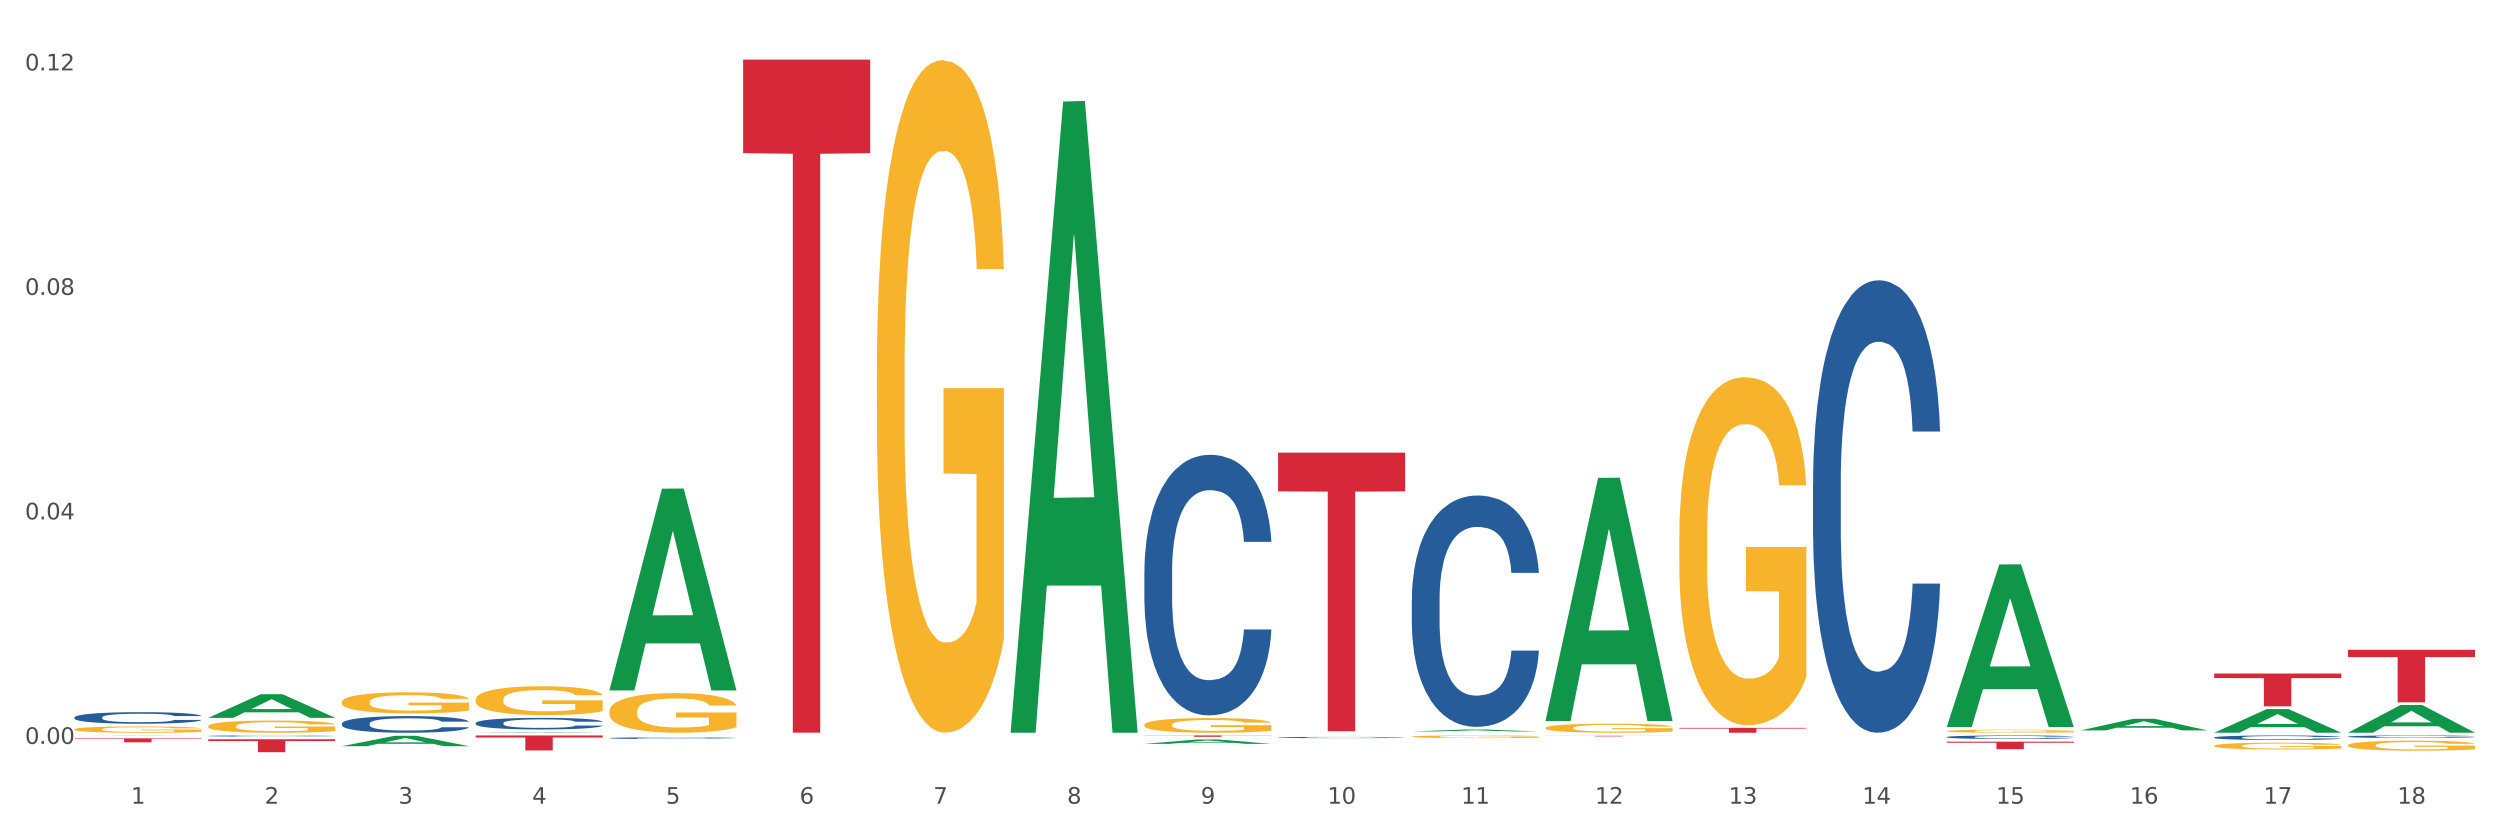 <?xml version="1.0" encoding="utf-8" standalone="no"?>
<!DOCTYPE svg PUBLIC "-//W3C//DTD SVG 1.1//EN"
  "http://www.w3.org/Graphics/SVG/1.1/DTD/svg11.dtd">
<svg xmlns:xlink="http://www.w3.org/1999/xlink" width="1080pt" height="360pt" viewBox="0 0 1080 360" xmlns="http://www.w3.org/2000/svg" version="1.1">
 <rect x="0" y="0" width="1080" height="360" fill="#333333" stroke="none"/>
 <defs>
  <style type="text/css">*{stroke-linejoin: round; stroke-linecap: butt}</style>
 </defs>
 <g id="figure_1">
  <g id="patch_1">
   <path d="M 0 360 
L 1080 360 
L 1080 0 
L 0 0 
z
" style="fill: #ffffff; stroke: #ffffff; stroke-linejoin: miter"/>
  </g>
  <g id="axes_1">
   <g id="matplotlib.axis_1">
    <g id="xtick_1">
     <g id="text_1">
      <!-- 1 -->
      <g style="fill: #4d4d4d" transform="translate(56.563 347.204) scale(0.096 -0.096)">
       <defs>
        <path id="DejaVuSans-31" d="M 794 531 
L 1825 531 
L 1825 4091 
L 703 3866 
L 703 4441 
L 1819 4666 
L 2450 4666 
L 2450 531 
L 3481 531 
L 3481 0 
L 794 0 
L 794 531 
z
" transform="scale(0.016)"/>
       </defs>
       <use xlink:href="#DejaVuSans-31"/>
      </g>
     </g>
    </g>
    <g id="xtick_2">
     <g id="text_2">
      <!-- 2 -->
      <g style="fill: #4d4d4d" transform="translate(114.336 347.204) scale(0.096 -0.096)">
       <defs>
        <path id="DejaVuSans-32" d="M 1228 531 
L 3431 531 
L 3431 0 
L 469 0 
L 469 531 
Q 828 903 1448 1529 
Q 2069 2156 2228 2338 
Q 2531 2678 2651 2914 
Q 2772 3150 2772 3378 
Q 2772 3750 2511 3984 
Q 2250 4219 1831 4219 
Q 1534 4219 1204 4116 
Q 875 4013 500 3803 
L 500 4441 
Q 881 4594 1212 4672 
Q 1544 4750 1819 4750 
Q 2544 4750 2975 4387 
Q 3406 4025 3406 3419 
Q 3406 3131 3298 2873 
Q 3191 2616 2906 2266 
Q 2828 2175 2409 1742 
Q 1991 1309 1228 531 
z
" transform="scale(0.016)"/>
       </defs>
       <use xlink:href="#DejaVuSans-32"/>
      </g>
     </g>
    </g>
    <g id="xtick_3">
     <g id="text_3">
      <!-- 3 -->
      <g style="fill: #4d4d4d" transform="translate(172.109 347.204) scale(0.096 -0.096)">
       <defs>
        <path id="DejaVuSans-33" d="M 2597 2516 
Q 3050 2419 3304 2112 
Q 3559 1806 3559 1356 
Q 3559 666 3084 287 
Q 2609 -91 1734 -91 
Q 1441 -91 1130 -33 
Q 819 25 488 141 
L 488 750 
Q 750 597 1062 519 
Q 1375 441 1716 441 
Q 2309 441 2620 675 
Q 2931 909 2931 1356 
Q 2931 1769 2642 2001 
Q 2353 2234 1838 2234 
L 1294 2234 
L 1294 2753 
L 1863 2753 
Q 2328 2753 2575 2939 
Q 2822 3125 2822 3475 
Q 2822 3834 2567 4026 
Q 2313 4219 1838 4219 
Q 1578 4219 1281 4162 
Q 984 4106 628 3988 
L 628 4550 
Q 988 4650 1302 4700 
Q 1616 4750 1894 4750 
Q 2613 4750 3031 4423 
Q 3450 4097 3450 3541 
Q 3450 3153 3228 2886 
Q 3006 2619 2597 2516 
z
" transform="scale(0.016)"/>
       </defs>
       <use xlink:href="#DejaVuSans-33"/>
      </g>
     </g>
    </g>
    <g id="xtick_4">
     <g id="text_4">
      <!-- 4 -->
      <g style="fill: #4d4d4d" transform="translate(229.882 347.204) scale(0.096 -0.096)">
       <defs>
        <path id="DejaVuSans-34" d="M 2419 4116 
L 825 1625 
L 2419 1625 
L 2419 4116 
z
M 2253 4666 
L 3047 4666 
L 3047 1625 
L 3713 1625 
L 3713 1100 
L 3047 1100 
L 3047 0 
L 2419 0 
L 2419 1100 
L 313 1100 
L 313 1709 
L 2253 4666 
z
" transform="scale(0.016)"/>
       </defs>
       <use xlink:href="#DejaVuSans-34"/>
      </g>
     </g>
    </g>
    <g id="xtick_5">
     <g id="text_5">
      <!-- 5 -->
      <g style="fill: #4d4d4d" transform="translate(287.655 347.204) scale(0.096 -0.096)">
       <defs>
        <path id="DejaVuSans-35" d="M 691 4666 
L 3169 4666 
L 3169 4134 
L 1269 4134 
L 1269 2991 
Q 1406 3038 1543 3061 
Q 1681 3084 1819 3084 
Q 2600 3084 3056 2656 
Q 3513 2228 3513 1497 
Q 3513 744 3044 326 
Q 2575 -91 1722 -91 
Q 1428 -91 1123 -41 
Q 819 9 494 109 
L 494 744 
Q 775 591 1075 516 
Q 1375 441 1709 441 
Q 2250 441 2565 725 
Q 2881 1009 2881 1497 
Q 2881 1984 2565 2268 
Q 2250 2553 1709 2553 
Q 1456 2553 1204 2497 
Q 953 2441 691 2322 
L 691 4666 
z
" transform="scale(0.016)"/>
       </defs>
       <use xlink:href="#DejaVuSans-35"/>
      </g>
     </g>
    </g>
    <g id="xtick_6">
     <g id="text_6">
      <!-- 6 -->
      <g style="fill: #4d4d4d" transform="translate(345.428 347.204) scale(0.096 -0.096)">
       <defs>
        <path id="DejaVuSans-36" d="M 2113 2584 
Q 1688 2584 1439 2293 
Q 1191 2003 1191 1497 
Q 1191 994 1439 701 
Q 1688 409 2113 409 
Q 2538 409 2786 701 
Q 3034 994 3034 1497 
Q 3034 2003 2786 2293 
Q 2538 2584 2113 2584 
z
M 3366 4563 
L 3366 3988 
Q 3128 4100 2886 4159 
Q 2644 4219 2406 4219 
Q 1781 4219 1451 3797 
Q 1122 3375 1075 2522 
Q 1259 2794 1537 2939 
Q 1816 3084 2150 3084 
Q 2853 3084 3261 2657 
Q 3669 2231 3669 1497 
Q 3669 778 3244 343 
Q 2819 -91 2113 -91 
Q 1303 -91 875 529 
Q 447 1150 447 2328 
Q 447 3434 972 4092 
Q 1497 4750 2381 4750 
Q 2619 4750 2861 4703 
Q 3103 4656 3366 4563 
z
" transform="scale(0.016)"/>
       </defs>
       <use xlink:href="#DejaVuSans-36"/>
      </g>
     </g>
    </g>
    <g id="xtick_7">
     <g id="text_7">
      <!-- 7 -->
      <g style="fill: #4d4d4d" transform="translate(403.201 347.204) scale(0.096 -0.096)">
       <defs>
        <path id="DejaVuSans-37" d="M 525 4666 
L 3525 4666 
L 3525 4397 
L 1831 0 
L 1172 0 
L 2766 4134 
L 525 4134 
L 525 4666 
z
" transform="scale(0.016)"/>
       </defs>
       <use xlink:href="#DejaVuSans-37"/>
      </g>
     </g>
    </g>
    <g id="xtick_8">
     <g id="text_8">
      <!-- 8 -->
      <g style="fill: #4d4d4d" transform="translate(460.974 347.204) scale(0.096 -0.096)">
       <defs>
        <path id="DejaVuSans-38" d="M 2034 2216 
Q 1584 2216 1326 1975 
Q 1069 1734 1069 1313 
Q 1069 891 1326 650 
Q 1584 409 2034 409 
Q 2484 409 2743 651 
Q 3003 894 3003 1313 
Q 3003 1734 2745 1975 
Q 2488 2216 2034 2216 
z
M 1403 2484 
Q 997 2584 770 2862 
Q 544 3141 544 3541 
Q 544 4100 942 4425 
Q 1341 4750 2034 4750 
Q 2731 4750 3128 4425 
Q 3525 4100 3525 3541 
Q 3525 3141 3298 2862 
Q 3072 2584 2669 2484 
Q 3125 2378 3379 2068 
Q 3634 1759 3634 1313 
Q 3634 634 3220 271 
Q 2806 -91 2034 -91 
Q 1263 -91 848 271 
Q 434 634 434 1313 
Q 434 1759 690 2068 
Q 947 2378 1403 2484 
z
M 1172 3481 
Q 1172 3119 1398 2916 
Q 1625 2713 2034 2713 
Q 2441 2713 2670 2916 
Q 2900 3119 2900 3481 
Q 2900 3844 2670 4047 
Q 2441 4250 2034 4250 
Q 1625 4250 1398 4047 
Q 1172 3844 1172 3481 
z
" transform="scale(0.016)"/>
       </defs>
       <use xlink:href="#DejaVuSans-38"/>
      </g>
     </g>
    </g>
    <g id="xtick_9">
     <g id="text_9">
      <!-- 9 -->
      <g style="fill: #4d4d4d" transform="translate(518.747 347.204) scale(0.096 -0.096)">
       <defs>
        <path id="DejaVuSans-39" d="M 703 97 
L 703 672 
Q 941 559 1184 500 
Q 1428 441 1663 441 
Q 2288 441 2617 861 
Q 2947 1281 2994 2138 
Q 2813 1869 2534 1725 
Q 2256 1581 1919 1581 
Q 1219 1581 811 2004 
Q 403 2428 403 3163 
Q 403 3881 828 4315 
Q 1253 4750 1959 4750 
Q 2769 4750 3195 4129 
Q 3622 3509 3622 2328 
Q 3622 1225 3098 567 
Q 2575 -91 1691 -91 
Q 1453 -91 1209 -44 
Q 966 3 703 97 
z
M 1959 2075 
Q 2384 2075 2632 2365 
Q 2881 2656 2881 3163 
Q 2881 3666 2632 3958 
Q 2384 4250 1959 4250 
Q 1534 4250 1286 3958 
Q 1038 3666 1038 3163 
Q 1038 2656 1286 2365 
Q 1534 2075 1959 2075 
z
" transform="scale(0.016)"/>
       </defs>
       <use xlink:href="#DejaVuSans-39"/>
      </g>
     </g>
    </g>
    <g id="xtick_10">
     <g id="text_10">
      <!-- 10 -->
      <g style="fill: #4d4d4d" transform="translate(573.466 347.204) scale(0.096 -0.096)">
       <defs>
        <path id="DejaVuSans-30" d="M 2034 4250 
Q 1547 4250 1301 3770 
Q 1056 3291 1056 2328 
Q 1056 1369 1301 889 
Q 1547 409 2034 409 
Q 2525 409 2770 889 
Q 3016 1369 3016 2328 
Q 3016 3291 2770 3770 
Q 2525 4250 2034 4250 
z
M 2034 4750 
Q 2819 4750 3233 4129 
Q 3647 3509 3647 2328 
Q 3647 1150 3233 529 
Q 2819 -91 2034 -91 
Q 1250 -91 836 529 
Q 422 1150 422 2328 
Q 422 3509 836 4129 
Q 1250 4750 2034 4750 
z
" transform="scale(0.016)"/>
       </defs>
       <use xlink:href="#DejaVuSans-31"/>
       <use xlink:href="#DejaVuSans-30" transform="translate(63.623 0)"/>
      </g>
     </g>
    </g>
    <g id="xtick_11">
     <g id="text_11">
      <!-- 11 -->
      <g style="fill: #4d4d4d" transform="translate(631.239 347.204) scale(0.096 -0.096)">
       <use xlink:href="#DejaVuSans-31"/>
       <use xlink:href="#DejaVuSans-31" transform="translate(63.623 0)"/>
      </g>
     </g>
    </g>
    <g id="xtick_12">
     <g id="text_12">
      <!-- 12 -->
      <g style="fill: #4d4d4d" transform="translate(689.012 347.204) scale(0.096 -0.096)">
       <use xlink:href="#DejaVuSans-31"/>
       <use xlink:href="#DejaVuSans-32" transform="translate(63.623 0)"/>
      </g>
     </g>
    </g>
    <g id="xtick_13">
     <g id="text_13">
      <!-- 13 -->
      <g style="fill: #4d4d4d" transform="translate(746.785 347.204) scale(0.096 -0.096)">
       <use xlink:href="#DejaVuSans-31"/>
       <use xlink:href="#DejaVuSans-33" transform="translate(63.623 0)"/>
      </g>
     </g>
    </g>
    <g id="xtick_14">
     <g id="text_14">
      <!-- 14 -->
      <g style="fill: #4d4d4d" transform="translate(804.558 347.204) scale(0.096 -0.096)">
       <use xlink:href="#DejaVuSans-31"/>
       <use xlink:href="#DejaVuSans-34" transform="translate(63.623 0)"/>
      </g>
     </g>
    </g>
    <g id="xtick_15">
     <g id="text_15">
      <!-- 15 -->
      <g style="fill: #4d4d4d" transform="translate(862.331 347.204) scale(0.096 -0.096)">
       <use xlink:href="#DejaVuSans-31"/>
       <use xlink:href="#DejaVuSans-35" transform="translate(63.623 0)"/>
      </g>
     </g>
    </g>
    <g id="xtick_16">
     <g id="text_16">
      <!-- 16 -->
      <g style="fill: #4d4d4d" transform="translate(920.104 347.204) scale(0.096 -0.096)">
       <use xlink:href="#DejaVuSans-31"/>
       <use xlink:href="#DejaVuSans-36" transform="translate(63.623 0)"/>
      </g>
     </g>
    </g>
    <g id="xtick_17">
     <g id="text_17">
      <!-- 17 -->
      <g style="fill: #4d4d4d" transform="translate(977.877 347.204) scale(0.096 -0.096)">
       <use xlink:href="#DejaVuSans-31"/>
       <use xlink:href="#DejaVuSans-37" transform="translate(63.623 0)"/>
      </g>
     </g>
    </g>
    <g id="xtick_18">
     <g id="text_18">
      <!-- 18 -->
      <g style="fill: #4d4d4d" transform="translate(1035.65 347.204) scale(0.096 -0.096)">
       <use xlink:href="#DejaVuSans-31"/>
       <use xlink:href="#DejaVuSans-38" transform="translate(63.623 0)"/>
      </g>
     </g>
    </g>
    <g id="xtick_19"/>
    <g id="xtick_20"/>
    <g id="xtick_21"/>
    <g id="xtick_22"/>
    <g id="xtick_23"/>
    <g id="xtick_24"/>
    <g id="xtick_25"/>
    <g id="xtick_26"/>
    <g id="xtick_27"/>
    <g id="xtick_28"/>
    <g id="xtick_29"/>
    <g id="xtick_30"/>
    <g id="xtick_31"/>
    <g id="xtick_32"/>
    <g id="xtick_33"/>
    <g id="xtick_34"/>
    <g id="xtick_35"/>
   </g>
   <g id="matplotlib.axis_2">
    <g id="ytick_1">
     <g id="text_19">
      <!-- 0.00 -->
      <g style="fill: #4d4d4d" transform="translate(10.8 321.363) scale(0.096 -0.096)">
       <defs>
        <path id="DejaVuSans-2e" d="M 684 794 
L 1344 794 
L 1344 0 
L 684 0 
L 684 794 
z
" transform="scale(0.016)"/>
       </defs>
       <use xlink:href="#DejaVuSans-30"/>
       <use xlink:href="#DejaVuSans-2e" transform="translate(63.623 0)"/>
       <use xlink:href="#DejaVuSans-30" transform="translate(95.41 0)"/>
       <use xlink:href="#DejaVuSans-30" transform="translate(159.033 0)"/>
      </g>
     </g>
    </g>
    <g id="ytick_2">
     <g id="text_20">
      <!-- 0.04 -->
      <g style="fill: #4d4d4d" transform="translate(10.8 224.381) scale(0.096 -0.096)">
       <use xlink:href="#DejaVuSans-30"/>
       <use xlink:href="#DejaVuSans-2e" transform="translate(63.623 0)"/>
       <use xlink:href="#DejaVuSans-30" transform="translate(95.41 0)"/>
       <use xlink:href="#DejaVuSans-34" transform="translate(159.033 0)"/>
      </g>
     </g>
    </g>
    <g id="ytick_3">
     <g id="text_21">
      <!-- 0.08 -->
      <g style="fill: #4d4d4d" transform="translate(10.8 127.399) scale(0.096 -0.096)">
       <use xlink:href="#DejaVuSans-30"/>
       <use xlink:href="#DejaVuSans-2e" transform="translate(63.623 0)"/>
       <use xlink:href="#DejaVuSans-30" transform="translate(95.41 0)"/>
       <use xlink:href="#DejaVuSans-38" transform="translate(159.033 0)"/>
      </g>
     </g>
    </g>
    <g id="ytick_4">
     <g id="text_22">
      <!-- 0.12 -->
      <g style="fill: #4d4d4d" transform="translate(10.8 30.418) scale(0.096 -0.096)">
       <use xlink:href="#DejaVuSans-30"/>
       <use xlink:href="#DejaVuSans-2e" transform="translate(63.623 0)"/>
       <use xlink:href="#DejaVuSans-31" transform="translate(95.41 0)"/>
       <use xlink:href="#DejaVuSans-32" transform="translate(159.033 0)"/>
      </g>
     </g>
    </g>
    <g id="ytick_5"/>
    <g id="ytick_6"/>
    <g id="ytick_7"/>
   </g>
   <g id="PolyCollection_1">
    <path d="M 32.175 317.793 
L 32.232 317.793 
L 54.864 317.716 
L 64.257 317.716 
L 87.059 317.793 
L 76.196 317.793 
L 71.273 317.775 
L 47.905 317.775 
L 47.735 317.775 
L 42.982 317.793 
L 32.175 317.793 
L 32.175 317.793 
L 50.847 317.764 
L 68.331 317.764 
L 59.674 317.732 
L 59.561 317.732 
L 59.447 317.732 
L 50.79 317.764 
L 50.847 317.764 
L 32.175 317.793 
z
" clip-path="url(#pee9bef4ae2)" style="fill: #109648"/>
    <path d="M 89.948 310.098 
L 90.005 310.089 
L 112.637 299.903 
L 122.03 299.893 
L 144.832 310.117 
L 133.969 310.117 
L 129.046 307.737 
L 105.678 307.737 
L 105.508 307.775 
L 100.755 310.117 
L 89.948 310.117 
L 89.948 310.098 
L 108.62 306.316 
L 126.104 306.306 
L 117.447 302.073 
L 117.334 302.053 
L 117.22 302.082 
L 108.563 306.306 
L 108.62 306.316 
L 89.948 310.098 
z
" clip-path="url(#pee9bef4ae2)" style="fill: #109648"/>
    <path d="M 147.721 322.344 
L 147.778 322.34 
L 170.41 317.88 
L 179.803 317.876 
L 202.605 322.352 
L 191.742 322.352 
L 186.819 321.31 
L 163.451 321.31 
L 163.281 321.327 
L 158.528 322.352 
L 147.721 322.352 
L 147.721 322.344 
L 166.393 320.688 
L 183.877 320.684 
L 175.22 318.83 
L 175.107 318.822 
L 174.993 318.835 
L 166.336 320.684 
L 166.393 320.688 
L 147.721 322.344 
z
" clip-path="url(#pee9bef4ae2)" style="fill: #109648"/>
    <path d="M 205.494 316.547 
L 205.551 316.547 
L 228.183 316.288 
L 237.576 316.288 
L 260.378 316.548 
L 249.515 316.548 
L 244.592 316.487 
L 221.224 316.487 
L 221.054 316.488 
L 216.301 316.548 
L 205.494 316.548 
L 205.494 316.547 
L 224.166 316.451 
L 241.65 316.451 
L 232.993 316.343 
L 232.88 316.343 
L 232.766 316.343 
L 224.109 316.451 
L 224.166 316.451 
L 205.494 316.547 
z
" clip-path="url(#pee9bef4ae2)" style="fill: #109648"/>
    <path d="M 263.267 298.106 
L 263.324 298.024 
L 285.956 211.115 
L 295.349 211.034 
L 318.151 298.27 
L 307.288 298.27 
L 302.365 277.956 
L 278.997 277.956 
L 278.827 278.283 
L 274.074 298.27 
L 263.267 298.27 
L 263.267 298.106 
L 281.939 265.833 
L 299.423 265.751 
L 290.766 229.628 
L 290.653 229.464 
L 290.539 229.709 
L 281.882 265.751 
L 281.939 265.833 
L 263.267 298.106 
z
" clip-path="url(#pee9bef4ae2)" style="fill: #109648"/>
    <path d="M 436.586 316.035 
L 436.642 315.779 
L 459.275 43.856 
L 468.668 43.6 
L 491.47 316.548 
L 480.606 316.548 
L 475.684 252.988 
L 452.316 252.988 
L 452.146 254.013 
L 447.393 316.548 
L 436.586 316.548 
L 436.586 316.035 
L 455.258 215.057 
L 472.742 214.801 
L 464.085 101.778 
L 463.971 101.265 
L 463.858 102.034 
L 455.201 214.801 
L 455.258 215.057 
L 436.586 316.035 
z
" clip-path="url(#pee9bef4ae2)" style="fill: #109648"/>
    <path d="M 494.359 321.349 
L 494.415 321.347 
L 517.048 319.465 
L 526.441 319.463 
L 549.243 321.353 
L 538.379 321.353 
L 533.457 320.913 
L 510.089 320.913 
L 509.919 320.92 
L 505.166 321.353 
L 494.359 321.353 
L 494.359 321.349 
L 513.031 320.65 
L 530.515 320.648 
L 521.858 319.866 
L 521.744 319.862 
L 521.631 319.868 
L 512.974 320.648 
L 513.031 320.65 
L 494.359 321.349 
z
" clip-path="url(#pee9bef4ae2)" style="fill: #109648"/>
    <path d="M 609.905 315.994 
L 609.961 315.993 
L 632.594 315.172 
L 641.987 315.171 
L 664.789 315.996 
L 653.925 315.996 
L 649.003 315.804 
L 625.635 315.804 
L 625.465 315.807 
L 620.712 315.996 
L 609.905 315.996 
L 609.905 315.994 
L 628.577 315.689 
L 646.061 315.688 
L 637.404 315.347 
L 637.29 315.345 
L 637.177 315.347 
L 628.52 315.688 
L 628.577 315.689 
L 609.905 315.994 
z
" clip-path="url(#pee9bef4ae2)" style="fill: #109648"/>
    <path d="M 840.997 315.838 
L 841.062 315.837 
L 841.062 315.793 
L 841.191 315.756 
L 841.839 315.666 
L 842.811 315.591 
L 843.524 315.551 
L 844.237 315.519 
L 845.079 315.486 
L 846.116 315.452 
L 847.995 315.403 
L 849.161 315.377 
L 850.587 315.351 
L 853.179 315.312 
L 855.058 315.291 
L 857.002 315.273 
L 860.177 315.251 
L 862.251 315.241 
L 864.454 315.234 
L 867.111 315.229 
L 869.119 315.228 
L 873.526 315.232 
L 877.284 315.243 
L 879.098 315.251 
L 881.431 315.265 
L 882.662 315.275 
L 884.671 315.294 
L 886.744 315.32 
L 888.17 315.341 
L 890.308 315.382 
L 891.928 315.423 
L 893.419 315.474 
L 894.196 315.509 
L 894.779 315.541 
L 895.298 315.579 
L 895.816 315.638 
L 884.153 315.638 
L 883.699 315.596 
L 882.986 315.556 
L 881.949 315.517 
L 881.042 315.493 
L 879.487 315.463 
L 878.061 315.444 
L 876.571 315.429 
L 874.757 315.417 
L 873.331 315.411 
L 871.322 315.406 
L 867.37 315.408 
L 864.713 315.417 
L 862.899 315.429 
L 861.732 315.44 
L 860.695 315.452 
L 859.529 315.469 
L 858.168 315.494 
L 857.196 315.517 
L 856.224 315.546 
L 855.447 315.575 
L 854.734 315.609 
L 854.151 315.645 
L 853.697 315.682 
L 853.308 315.728 
L 852.984 315.804 
L 852.984 315.969 
L 853.114 316.007 
L 853.438 316.056 
L 853.827 316.093 
L 854.475 316.138 
L 855.058 316.168 
L 856.16 316.211 
L 857.391 316.248 
L 858.363 316.271 
L 859.335 316.29 
L 861.019 316.316 
L 862.899 316.338 
L 864.519 316.351 
L 866.722 316.363 
L 868.212 316.368 
L 869.508 316.371 
L 872.683 316.371 
L 874.951 316.367 
L 877.478 316.358 
L 879.422 316.348 
L 881.042 316.334 
L 882.857 316.313 
L 884.023 316.292 
L 884.023 316.04 
L 869.767 316.039 
L 869.767 315.872 
L 895.881 315.872 
L 895.881 316.363 
L 894.779 316.389 
L 893.548 316.412 
L 892.252 316.432 
L 890.308 316.457 
L 887.976 316.481 
L 885.902 316.498 
L 883.699 316.513 
L 881.107 316.526 
L 877.737 316.538 
L 875.664 316.543 
L 873.072 316.546 
L 870.026 316.548 
L 867.37 316.545 
L 864.778 316.539 
L 862.056 316.528 
L 859.4 316.513 
L 857.391 316.497 
L 855.382 316.478 
L 853.244 316.452 
L 851.559 316.428 
L 850.263 316.407 
L 848.837 316.379 
L 847.282 316.343 
L 846.116 316.31 
L 845.079 316.277 
L 843.977 316.233 
L 843.2 316.196 
L 842.422 316.149 
L 841.969 316.114 
L 841.45 316.06 
L 841.062 315.984 
L 840.997 315.838 
z
" clip-path="url(#pee9bef4ae2)" style="fill: #f7b32b"/>
    <path d="M 956.543 322.196 
L 956.607 322.193 
L 956.607 322.097 
L 956.737 322.014 
L 957.385 321.813 
L 958.357 321.646 
L 959.07 321.558 
L 959.783 321.486 
L 960.625 321.413 
L 961.662 321.338 
L 963.541 321.228 
L 964.707 321.172 
L 966.133 321.113 
L 968.725 321.027 
L 970.604 320.979 
L 972.548 320.939 
L 975.723 320.89 
L 977.797 320.869 
L 980 320.853 
L 982.656 320.842 
L 984.665 320.839 
L 989.072 320.847 
L 992.83 320.872 
L 994.644 320.89 
L 996.977 320.922 
L 998.208 320.944 
L 1000.217 320.987 
L 1002.29 321.043 
L 1003.716 321.091 
L 1005.854 321.183 
L 1007.474 321.274 
L 1008.965 321.386 
L 1009.742 321.464 
L 1010.325 321.537 
L 1010.844 321.62 
L 1011.362 321.751 
L 999.698 321.751 
L 999.245 321.657 
L 998.532 321.569 
L 997.495 321.483 
L 996.588 321.429 
L 995.033 321.362 
L 993.607 321.319 
L 992.117 321.287 
L 990.303 321.26 
L 988.877 321.247 
L 986.868 321.236 
L 982.916 321.239 
L 980.259 321.26 
L 978.445 321.287 
L 977.278 321.311 
L 976.241 321.338 
L 975.075 321.376 
L 973.714 321.432 
L 972.742 321.483 
L 971.77 321.547 
L 970.993 321.612 
L 970.28 321.687 
L 969.697 321.767 
L 969.243 321.85 
L 968.854 321.952 
L 968.53 322.121 
L 968.53 322.488 
L 968.66 322.571 
L 968.984 322.681 
L 969.373 322.765 
L 970.021 322.864 
L 970.604 322.931 
L 971.706 323.027 
L 972.937 323.108 
L 973.909 323.159 
L 974.881 323.202 
L 976.565 323.261 
L 978.445 323.309 
L 980.065 323.338 
L 982.268 323.365 
L 983.758 323.376 
L 985.054 323.381 
L 988.229 323.381 
L 990.497 323.373 
L 993.024 323.354 
L 994.968 323.33 
L 996.588 323.301 
L 998.403 323.253 
L 999.569 323.207 
L 999.569 322.647 
L 985.313 322.644 
L 985.313 322.271 
L 1011.427 322.271 
L 1011.427 323.365 
L 1010.325 323.421 
L 1009.094 323.472 
L 1007.798 323.518 
L 1005.854 323.574 
L 1003.522 323.628 
L 1001.448 323.665 
L 999.245 323.698 
L 996.653 323.727 
L 993.283 323.754 
L 991.21 323.765 
L 988.618 323.773 
L 985.572 323.775 
L 982.916 323.77 
L 980.324 323.757 
L 977.602 323.732 
L 974.945 323.698 
L 972.937 323.663 
L 970.928 323.62 
L 968.79 323.564 
L 967.105 323.51 
L 965.809 323.462 
L 964.383 323.4 
L 962.828 323.32 
L 961.662 323.247 
L 960.625 323.172 
L 959.523 323.076 
L 958.746 322.992 
L 957.968 322.888 
L 957.515 322.81 
L 956.996 322.689 
L 956.607 322.521 
L 956.543 322.196 
z
" clip-path="url(#pee9bef4ae2)" style="fill: #f7b32b"/>
    <path d="M 1014.316 321.978 
L 1014.38 321.974 
L 1014.38 321.832 
L 1014.51 321.71 
L 1015.158 321.414 
L 1016.13 321.17 
L 1016.843 321.04 
L 1017.556 320.933 
L 1018.398 320.827 
L 1019.435 320.717 
L 1021.314 320.555 
L 1022.48 320.472 
L 1023.906 320.386 
L 1026.498 320.26 
L 1028.377 320.189 
L 1030.321 320.129 
L 1033.496 320.059 
L 1035.57 320.027 
L 1037.773 320.003 
L 1040.429 319.988 
L 1042.438 319.984 
L 1046.845 319.995 
L 1050.603 320.031 
L 1052.417 320.059 
L 1054.75 320.106 
L 1055.981 320.137 
L 1057.99 320.2 
L 1060.063 320.283 
L 1061.489 320.354 
L 1063.627 320.488 
L 1065.247 320.622 
L 1066.738 320.788 
L 1067.515 320.902 
L 1068.098 321.008 
L 1068.617 321.13 
L 1069.135 321.324 
L 1057.471 321.324 
L 1057.018 321.186 
L 1056.305 321.056 
L 1055.268 320.93 
L 1054.361 320.851 
L 1052.806 320.752 
L 1051.38 320.689 
L 1049.89 320.642 
L 1048.076 320.602 
L 1046.65 320.583 
L 1044.641 320.567 
L 1040.689 320.571 
L 1038.032 320.602 
L 1036.218 320.642 
L 1035.051 320.677 
L 1034.014 320.717 
L 1032.848 320.772 
L 1031.487 320.855 
L 1030.515 320.93 
L 1029.543 321.024 
L 1028.766 321.119 
L 1028.053 321.229 
L 1027.47 321.347 
L 1027.016 321.469 
L 1026.627 321.619 
L 1026.303 321.867 
L 1026.303 322.407 
L 1026.433 322.53 
L 1026.757 322.691 
L 1027.146 322.813 
L 1027.794 322.959 
L 1028.377 323.058 
L 1029.479 323.2 
L 1030.71 323.318 
L 1031.682 323.393 
L 1032.654 323.456 
L 1034.338 323.542 
L 1036.218 323.613 
L 1037.838 323.657 
L 1040.041 323.696 
L 1041.531 323.712 
L 1042.827 323.72 
L 1046.002 323.72 
L 1048.27 323.708 
L 1050.797 323.68 
L 1052.741 323.645 
L 1054.361 323.602 
L 1056.176 323.531 
L 1057.342 323.464 
L 1057.342 322.64 
L 1043.086 322.636 
L 1043.086 322.088 
L 1069.2 322.088 
L 1069.2 323.696 
L 1068.098 323.779 
L 1066.867 323.854 
L 1065.571 323.921 
L 1063.627 324.004 
L 1061.295 324.082 
L 1059.221 324.138 
L 1057.018 324.185 
L 1054.426 324.228 
L 1051.056 324.268 
L 1048.983 324.283 
L 1046.391 324.295 
L 1043.345 324.299 
L 1040.689 324.291 
L 1038.097 324.272 
L 1035.375 324.236 
L 1032.718 324.185 
L 1030.71 324.134 
L 1028.701 324.071 
L 1026.563 323.988 
L 1024.878 323.909 
L 1023.582 323.838 
L 1022.156 323.747 
L 1020.601 323.629 
L 1019.435 323.523 
L 1018.398 323.412 
L 1017.296 323.27 
L 1016.519 323.148 
L 1015.741 322.995 
L 1015.288 322.88 
L 1014.769 322.703 
L 1014.38 322.455 
L 1014.316 321.978 
z
" clip-path="url(#pee9bef4ae2)" style="fill: #f7b32b"/>
    <path d="M 378.813 160.247 
L 378.878 159.982 
L 378.878 150.431 
L 379.007 142.206 
L 379.655 122.308 
L 380.627 105.859 
L 381.34 97.104 
L 382.053 89.941 
L 382.895 82.778 
L 383.932 75.349 
L 385.811 64.472 
L 386.977 58.9 
L 388.403 53.064 
L 390.995 44.574 
L 392.874 39.798 
L 394.818 35.819 
L 397.993 31.043 
L 400.067 28.921 
L 402.27 27.329 
L 404.927 26.268 
L 406.935 26.002 
L 411.342 26.798 
L 415.1 29.186 
L 416.914 31.043 
L 419.247 34.227 
L 420.478 36.349 
L 422.487 40.594 
L 424.561 46.166 
L 425.986 50.941 
L 428.125 59.961 
L 429.745 68.982 
L 431.235 80.125 
L 432.012 87.819 
L 432.596 94.982 
L 433.114 103.206 
L 433.632 116.206 
L 421.969 116.206 
L 421.515 106.921 
L 420.802 98.165 
L 419.766 89.676 
L 418.858 84.37 
L 417.303 77.737 
L 415.878 73.492 
L 414.387 70.308 
L 412.573 67.655 
L 411.147 66.329 
L 409.139 65.268 
L 405.186 65.533 
L 402.529 67.655 
L 400.715 70.308 
L 399.548 72.696 
L 398.512 75.349 
L 397.345 79.063 
L 395.984 84.635 
L 395.013 89.676 
L 394.041 96.043 
L 393.263 102.41 
L 392.55 109.839 
L 391.967 117.798 
L 391.513 126.023 
L 391.125 136.104 
L 390.801 152.818 
L 390.801 189.165 
L 390.93 197.39 
L 391.254 208.267 
L 391.643 216.492 
L 392.291 226.308 
L 392.874 232.941 
L 393.976 242.492 
L 395.207 250.451 
L 396.179 255.492 
L 397.151 259.737 
L 398.836 265.573 
L 400.715 270.349 
L 402.335 273.267 
L 404.538 275.92 
L 406.028 276.982 
L 407.324 277.512 
L 410.499 277.512 
L 412.767 276.716 
L 415.294 274.859 
L 417.238 272.471 
L 418.858 269.553 
L 420.673 264.777 
L 421.839 260.267 
L 421.839 204.818 
L 407.583 204.553 
L 407.583 167.676 
L 433.697 167.676 
L 433.697 275.92 
L 432.596 281.492 
L 431.364 286.533 
L 430.068 291.043 
L 428.125 296.614 
L 425.792 301.92 
L 423.718 305.635 
L 421.515 308.818 
L 418.923 311.737 
L 415.554 314.39 
L 413.48 315.451 
L 410.888 316.247 
L 407.843 316.512 
L 405.186 315.981 
L 402.594 314.655 
L 399.872 312.267 
L 397.216 308.818 
L 395.207 305.369 
L 393.198 301.124 
L 391.06 295.553 
L 389.375 290.247 
L 388.079 285.471 
L 386.654 279.369 
L 385.098 271.41 
L 383.932 264.247 
L 382.895 256.818 
L 381.794 247.267 
L 381.016 239.043 
L 380.238 228.696 
L 379.785 221.002 
L 379.266 209.063 
L 378.878 192.349 
L 378.813 160.247 
z
" clip-path="url(#pee9bef4ae2)" style="fill: #f7b32b"/>
    <path d="M 725.451 232.432 
L 725.516 232.295 
L 725.516 227.353 
L 725.645 223.098 
L 726.293 212.803 
L 727.265 204.292 
L 727.978 199.762 
L 728.691 196.056 
L 729.533 192.35 
L 730.57 188.507 
L 732.449 182.879 
L 733.615 179.996 
L 735.041 176.976 
L 737.633 172.584 
L 739.512 170.113 
L 741.456 168.054 
L 744.631 165.583 
L 746.705 164.485 
L 748.908 163.661 
L 751.565 163.112 
L 753.573 162.975 
L 757.98 163.387 
L 761.738 164.622 
L 763.552 165.583 
L 765.885 167.23 
L 767.116 168.328 
L 769.125 170.525 
L 771.199 173.407 
L 772.624 175.878 
L 774.762 180.545 
L 776.382 185.212 
L 777.873 190.977 
L 778.65 194.958 
L 779.234 198.664 
L 779.752 202.92 
L 780.27 209.646 
L 768.607 209.646 
L 768.153 204.841 
L 767.44 200.311 
L 766.403 195.919 
L 765.496 193.174 
L 763.941 189.742 
L 762.516 187.546 
L 761.025 185.898 
L 759.211 184.526 
L 757.785 183.839 
L 755.776 183.29 
L 751.824 183.428 
L 749.167 184.526 
L 747.353 185.898 
L 746.186 187.134 
L 745.15 188.507 
L 743.983 190.428 
L 742.622 193.311 
L 741.65 195.919 
L 740.678 199.213 
L 739.901 202.508 
L 739.188 206.351 
L 738.605 210.469 
L 738.151 214.724 
L 737.762 219.941 
L 737.438 228.588 
L 737.438 247.394 
L 737.568 251.649 
L 737.892 257.277 
L 738.281 261.532 
L 738.929 266.611 
L 739.512 270.043 
L 740.614 274.984 
L 741.845 279.102 
L 742.817 281.71 
L 743.789 283.907 
L 745.474 286.927 
L 747.353 289.397 
L 748.973 290.907 
L 751.176 292.28 
L 752.666 292.829 
L 753.962 293.104 
L 757.137 293.104 
L 759.405 292.692 
L 761.932 291.731 
L 763.876 290.495 
L 765.496 288.986 
L 767.311 286.515 
L 768.477 284.181 
L 768.477 255.493 
L 754.221 255.355 
L 754.221 236.275 
L 780.335 236.275 
L 780.335 292.28 
L 779.234 295.163 
L 778.002 297.771 
L 776.706 300.104 
L 774.762 302.987 
L 772.43 305.732 
L 770.356 307.654 
L 768.153 309.301 
L 765.561 310.811 
L 762.192 312.184 
L 760.118 312.733 
L 757.526 313.144 
L 754.48 313.282 
L 751.824 313.007 
L 749.232 312.321 
L 746.51 311.085 
L 743.854 309.301 
L 741.845 307.517 
L 739.836 305.32 
L 737.698 302.438 
L 736.013 299.692 
L 734.717 297.222 
L 733.291 294.064 
L 731.736 289.946 
L 730.57 286.24 
L 729.533 282.397 
L 728.431 277.455 
L 727.654 273.2 
L 726.876 267.847 
L 726.423 263.866 
L 725.904 257.689 
L 725.516 249.041 
L 725.451 232.432 
z
" clip-path="url(#pee9bef4ae2)" style="fill: #f7b32b"/>
    <path d="M 667.678 314.445 
L 667.743 314.441 
L 667.743 314.313 
L 667.872 314.202 
L 668.52 313.934 
L 669.492 313.713 
L 670.205 313.595 
L 670.918 313.499 
L 671.76 313.403 
L 672.797 313.303 
L 674.676 313.156 
L 675.842 313.081 
L 677.268 313.003 
L 679.86 312.888 
L 681.739 312.824 
L 683.683 312.771 
L 686.858 312.706 
L 688.932 312.678 
L 691.135 312.656 
L 693.792 312.642 
L 695.8 312.639 
L 700.207 312.649 
L 703.965 312.681 
L 705.779 312.706 
L 708.112 312.749 
L 709.343 312.778 
L 711.352 312.835 
L 713.426 312.91 
L 714.851 312.974 
L 716.989 313.096 
L 718.609 313.217 
L 720.1 313.367 
L 720.877 313.47 
L 721.461 313.567 
L 721.979 313.677 
L 722.497 313.852 
L 710.834 313.852 
L 710.38 313.727 
L 709.667 313.61 
L 708.63 313.495 
L 707.723 313.424 
L 706.168 313.335 
L 704.743 313.278 
L 703.252 313.235 
L 701.438 313.199 
L 700.012 313.181 
L 698.003 313.167 
L 694.051 313.17 
L 691.394 313.199 
L 689.58 313.235 
L 688.413 313.267 
L 687.377 313.303 
L 686.21 313.353 
L 684.849 313.428 
L 683.877 313.495 
L 682.905 313.581 
L 682.128 313.667 
L 681.415 313.767 
L 680.832 313.874 
L 680.378 313.984 
L 679.99 314.12 
L 679.666 314.345 
L 679.666 314.834 
L 679.795 314.945 
L 680.119 315.091 
L 680.508 315.202 
L 681.156 315.334 
L 681.739 315.423 
L 682.841 315.552 
L 684.072 315.659 
L 685.044 315.727 
L 686.016 315.784 
L 687.701 315.862 
L 689.58 315.927 
L 691.2 315.966 
L 693.403 316.001 
L 694.893 316.016 
L 696.189 316.023 
L 699.364 316.023 
L 701.632 316.012 
L 704.159 315.987 
L 706.103 315.955 
L 707.723 315.916 
L 709.538 315.852 
L 710.704 315.791 
L 710.704 315.045 
L 696.448 315.041 
L 696.448 314.545 
L 722.562 314.545 
L 722.562 316.001 
L 721.461 316.076 
L 720.229 316.144 
L 718.933 316.205 
L 716.989 316.28 
L 714.657 316.351 
L 712.583 316.401 
L 710.38 316.444 
L 707.788 316.483 
L 704.419 316.519 
L 702.345 316.533 
L 699.753 316.544 
L 696.708 316.548 
L 694.051 316.541 
L 691.459 316.523 
L 688.737 316.491 
L 686.081 316.444 
L 684.072 316.398 
L 682.063 316.341 
L 679.925 316.266 
L 678.24 316.194 
L 676.944 316.13 
L 675.518 316.048 
L 673.963 315.941 
L 672.797 315.844 
L 671.76 315.744 
L 670.659 315.616 
L 669.881 315.505 
L 669.103 315.366 
L 668.65 315.263 
L 668.131 315.102 
L 667.743 314.877 
L 667.678 314.445 
z
" clip-path="url(#pee9bef4ae2)" style="fill: #f7b32b"/>
    <path d="M 609.905 318.234 
L 609.97 318.233 
L 609.97 318.197 
L 610.099 318.165 
L 610.747 318.088 
L 611.719 318.024 
L 612.432 317.99 
L 613.145 317.963 
L 613.987 317.935 
L 615.024 317.906 
L 616.903 317.864 
L 618.069 317.843 
L 619.495 317.82 
L 622.087 317.787 
L 623.966 317.769 
L 625.91 317.753 
L 629.085 317.735 
L 631.159 317.727 
L 633.362 317.721 
L 636.019 317.717 
L 638.027 317.716 
L 642.434 317.719 
L 646.192 317.728 
L 648.006 317.735 
L 650.339 317.747 
L 651.57 317.756 
L 653.579 317.772 
L 655.653 317.793 
L 657.078 317.812 
L 659.216 317.847 
L 660.836 317.882 
L 662.327 317.925 
L 663.104 317.954 
L 663.688 317.982 
L 664.206 318.014 
L 664.724 318.064 
L 653.061 318.064 
L 652.607 318.028 
L 651.894 317.994 
L 650.857 317.962 
L 649.95 317.941 
L 648.395 317.916 
L 646.97 317.899 
L 645.479 317.887 
L 643.665 317.877 
L 642.239 317.871 
L 640.231 317.867 
L 636.278 317.868 
L 633.621 317.877 
L 631.807 317.887 
L 630.64 317.896 
L 629.604 317.906 
L 628.437 317.921 
L 627.076 317.942 
L 626.104 317.962 
L 625.132 317.986 
L 624.355 318.011 
L 623.642 318.04 
L 623.059 318.07 
L 622.605 318.102 
L 622.217 318.141 
L 621.893 318.206 
L 621.893 318.346 
L 622.022 318.378 
L 622.346 318.42 
L 622.735 318.452 
L 623.383 318.49 
L 623.966 318.516 
L 625.068 318.552 
L 626.299 318.583 
L 627.271 318.603 
L 628.243 318.619 
L 629.928 318.642 
L 631.807 318.66 
L 633.427 318.671 
L 635.63 318.682 
L 637.12 318.686 
L 638.416 318.688 
L 641.591 318.688 
L 643.859 318.685 
L 646.386 318.678 
L 648.33 318.668 
L 649.95 318.657 
L 651.765 318.639 
L 652.931 318.621 
L 652.931 318.407 
L 638.675 318.406 
L 638.675 318.263 
L 664.789 318.263 
L 664.789 318.682 
L 663.688 318.703 
L 662.456 318.723 
L 661.16 318.74 
L 659.216 318.762 
L 656.884 318.782 
L 654.81 318.797 
L 652.607 318.809 
L 650.015 318.82 
L 646.646 318.83 
L 644.572 318.834 
L 641.98 318.838 
L 638.935 318.839 
L 636.278 318.837 
L 633.686 318.831 
L 630.964 318.822 
L 628.308 318.809 
L 626.299 318.796 
L 624.29 318.779 
L 622.152 318.758 
L 620.467 318.737 
L 619.171 318.719 
L 617.745 318.695 
L 616.19 318.664 
L 615.024 318.637 
L 613.987 318.608 
L 612.886 318.571 
L 612.108 318.539 
L 611.33 318.499 
L 610.877 318.469 
L 610.358 318.423 
L 609.97 318.359 
L 609.905 318.234 
z
" clip-path="url(#pee9bef4ae2)" style="fill: #f7b32b"/>
    <path d="M 494.359 313.138 
L 494.424 313.132 
L 494.424 312.923 
L 494.553 312.744 
L 495.201 312.31 
L 496.173 311.951 
L 496.886 311.76 
L 497.599 311.603 
L 498.441 311.447 
L 499.478 311.285 
L 501.357 311.047 
L 502.523 310.926 
L 503.949 310.798 
L 506.541 310.613 
L 508.42 310.509 
L 510.364 310.422 
L 513.539 310.318 
L 515.613 310.272 
L 517.816 310.237 
L 520.473 310.214 
L 522.481 310.208 
L 526.888 310.225 
L 530.646 310.277 
L 532.46 310.318 
L 534.793 310.387 
L 536.024 310.434 
L 538.033 310.526 
L 540.107 310.648 
L 541.532 310.752 
L 543.671 310.949 
L 545.29 311.146 
L 546.781 311.389 
L 547.558 311.557 
L 548.142 311.713 
L 548.66 311.893 
L 549.178 312.176 
L 537.515 312.176 
L 537.061 311.974 
L 536.348 311.783 
L 535.311 311.597 
L 534.404 311.482 
L 532.849 311.337 
L 531.424 311.244 
L 529.933 311.175 
L 528.119 311.117 
L 526.693 311.088 
L 524.685 311.065 
L 520.732 311.071 
L 518.075 311.117 
L 516.261 311.175 
L 515.094 311.227 
L 514.058 311.285 
L 512.891 311.366 
L 511.53 311.487 
L 510.558 311.597 
L 509.586 311.736 
L 508.809 311.875 
L 508.096 312.037 
L 507.513 312.211 
L 507.059 312.391 
L 506.671 312.611 
L 506.347 312.975 
L 506.347 313.769 
L 506.476 313.948 
L 506.8 314.185 
L 507.189 314.365 
L 507.837 314.579 
L 508.42 314.724 
L 509.522 314.932 
L 510.753 315.106 
L 511.725 315.216 
L 512.697 315.309 
L 514.382 315.436 
L 516.261 315.54 
L 517.881 315.604 
L 520.084 315.662 
L 521.574 315.685 
L 522.87 315.697 
L 526.045 315.697 
L 528.313 315.679 
L 530.84 315.639 
L 532.784 315.587 
L 534.404 315.523 
L 536.219 315.419 
L 537.385 315.32 
L 537.385 314.11 
L 523.129 314.104 
L 523.129 313.3 
L 549.243 313.3 
L 549.243 315.662 
L 548.142 315.783 
L 546.91 315.893 
L 545.614 315.992 
L 543.671 316.113 
L 541.338 316.229 
L 539.264 316.31 
L 537.061 316.38 
L 534.469 316.443 
L 531.1 316.501 
L 529.026 316.525 
L 526.434 316.542 
L 523.389 316.548 
L 520.732 316.536 
L 518.14 316.507 
L 515.418 316.455 
L 512.762 316.38 
L 510.753 316.305 
L 508.744 316.212 
L 506.606 316.09 
L 504.921 315.975 
L 503.625 315.87 
L 502.199 315.737 
L 500.644 315.563 
L 499.478 315.407 
L 498.441 315.245 
L 497.34 315.037 
L 496.562 314.857 
L 495.784 314.631 
L 495.331 314.463 
L 494.812 314.203 
L 494.424 313.838 
L 494.359 313.138 
z
" clip-path="url(#pee9bef4ae2)" style="fill: #f7b32b"/>
    <path d="M 1014.316 316.525 
L 1014.372 316.514 
L 1037.005 304.576 
L 1046.398 304.564 
L 1069.2 316.548 
L 1058.336 316.548 
L 1053.414 313.757 
L 1030.045 313.757 
L 1029.876 313.802 
L 1025.123 316.548 
L 1014.316 316.548 
L 1014.316 316.525 
L 1032.988 312.092 
L 1050.471 312.081 
L 1041.814 307.119 
L 1041.701 307.096 
L 1041.588 307.13 
L 1032.931 312.081 
L 1032.988 312.092 
L 1014.316 316.525 
z
" clip-path="url(#pee9bef4ae2)" style="fill: #109648"/>
    <path d="M 956.543 316.528 
L 956.599 316.519 
L 979.232 306.322 
L 988.625 306.312 
L 1011.427 316.548 
L 1000.563 316.548 
L 995.641 314.164 
L 972.272 314.164 
L 972.103 314.203 
L 967.35 316.548 
L 956.543 316.548 
L 956.543 316.528 
L 975.215 312.742 
L 992.698 312.732 
L 984.041 308.494 
L 983.928 308.475 
L 983.815 308.503 
L 975.158 312.732 
L 975.215 312.742 
L 956.543 316.528 
z
" clip-path="url(#pee9bef4ae2)" style="fill: #109648"/>
    <path d="M 898.77 315.53 
L 898.826 315.526 
L 921.459 310.536 
L 930.852 310.531 
L 953.654 315.54 
L 942.79 315.54 
L 937.868 314.374 
L 914.499 314.374 
L 914.33 314.392 
L 909.577 315.54 
L 898.77 315.54 
L 898.77 315.53 
L 917.442 313.678 
L 934.925 313.673 
L 926.268 311.599 
L 926.155 311.59 
L 926.042 311.604 
L 917.385 313.673 
L 917.442 313.678 
L 898.77 315.53 
z
" clip-path="url(#pee9bef4ae2)" style="fill: #109648"/>
    <path d="M 263.267 307.344 
L 263.332 307.329 
L 263.332 306.766 
L 263.461 306.282 
L 264.109 305.11 
L 265.081 304.141 
L 265.794 303.625 
L 266.507 303.204 
L 267.349 302.782 
L 268.386 302.344 
L 270.265 301.703 
L 271.432 301.375 
L 272.857 301.032 
L 275.449 300.532 
L 277.328 300.25 
L 279.272 300.016 
L 282.447 299.735 
L 284.521 299.61 
L 286.724 299.516 
L 289.381 299.453 
L 291.389 299.438 
L 295.796 299.485 
L 299.554 299.625 
L 301.368 299.735 
L 303.701 299.922 
L 304.932 300.047 
L 306.941 300.297 
L 309.015 300.625 
L 310.44 300.907 
L 312.579 301.438 
L 314.199 301.969 
L 315.689 302.625 
L 316.466 303.079 
L 317.05 303.5 
L 317.568 303.985 
L 318.086 304.75 
L 306.423 304.75 
L 305.969 304.204 
L 305.256 303.688 
L 304.22 303.188 
L 303.312 302.875 
L 301.757 302.485 
L 300.332 302.235 
L 298.841 302.047 
L 297.027 301.891 
L 295.601 301.813 
L 293.593 301.75 
L 289.64 301.766 
L 286.983 301.891 
L 285.169 302.047 
L 284.002 302.188 
L 282.966 302.344 
L 281.799 302.563 
L 280.439 302.891 
L 279.467 303.188 
L 278.495 303.563 
L 277.717 303.938 
L 277.004 304.375 
L 276.421 304.844 
L 275.967 305.329 
L 275.579 305.922 
L 275.255 306.907 
L 275.255 309.047 
L 275.384 309.532 
L 275.708 310.173 
L 276.097 310.657 
L 276.745 311.235 
L 277.328 311.626 
L 278.43 312.188 
L 279.661 312.657 
L 280.633 312.954 
L 281.605 313.204 
L 283.29 313.548 
L 285.169 313.829 
L 286.789 314.001 
L 288.992 314.157 
L 290.482 314.22 
L 291.778 314.251 
L 294.953 314.251 
L 297.221 314.204 
L 299.748 314.095 
L 301.692 313.954 
L 303.312 313.782 
L 305.127 313.501 
L 306.293 313.235 
L 306.293 309.969 
L 292.037 309.954 
L 292.037 307.782 
L 318.151 307.782 
L 318.151 314.157 
L 317.05 314.485 
L 315.819 314.782 
L 314.523 315.048 
L 312.579 315.376 
L 310.246 315.688 
L 308.172 315.907 
L 305.969 316.095 
L 303.377 316.266 
L 300.008 316.423 
L 297.934 316.485 
L 295.342 316.532 
L 292.297 316.548 
L 289.64 316.516 
L 287.048 316.438 
L 284.326 316.298 
L 281.67 316.095 
L 279.661 315.891 
L 277.652 315.641 
L 275.514 315.313 
L 273.829 315.001 
L 272.533 314.72 
L 271.108 314.36 
L 269.552 313.891 
L 268.386 313.469 
L 267.349 313.032 
L 266.248 312.469 
L 265.47 311.985 
L 264.692 311.376 
L 264.239 310.923 
L 263.721 310.219 
L 263.332 309.235 
L 263.267 307.344 
z
" clip-path="url(#pee9bef4ae2)" style="fill: #f7b32b"/>
    <path d="M 205.494 302.231 
L 205.559 302.22 
L 205.559 301.81 
L 205.688 301.457 
L 206.336 300.603 
L 207.308 299.897 
L 208.021 299.522 
L 208.734 299.214 
L 209.576 298.907 
L 210.613 298.588 
L 212.492 298.121 
L 213.659 297.882 
L 215.084 297.631 
L 217.676 297.267 
L 219.555 297.062 
L 221.499 296.891 
L 224.674 296.686 
L 226.748 296.595 
L 228.951 296.527 
L 231.608 296.481 
L 233.616 296.47 
L 238.023 296.504 
L 241.781 296.607 
L 243.595 296.686 
L 245.928 296.823 
L 247.159 296.914 
L 249.168 297.096 
L 251.242 297.335 
L 252.667 297.54 
L 254.806 297.927 
L 256.426 298.315 
L 257.916 298.793 
L 258.694 299.123 
L 259.277 299.43 
L 259.795 299.783 
L 260.313 300.341 
L 248.65 300.341 
L 248.196 299.943 
L 247.483 299.567 
L 246.447 299.203 
L 245.539 298.975 
L 243.984 298.69 
L 242.559 298.508 
L 241.068 298.372 
L 239.254 298.258 
L 237.828 298.201 
L 235.82 298.155 
L 231.867 298.167 
L 229.21 298.258 
L 227.396 298.372 
L 226.229 298.474 
L 225.193 298.588 
L 224.026 298.747 
L 222.666 298.986 
L 221.694 299.203 
L 220.722 299.476 
L 219.944 299.749 
L 219.231 300.068 
L 218.648 300.41 
L 218.194 300.763 
L 217.806 301.195 
L 217.482 301.913 
L 217.482 303.472 
L 217.611 303.825 
L 217.935 304.292 
L 218.324 304.645 
L 218.972 305.067 
L 219.555 305.351 
L 220.657 305.761 
L 221.888 306.103 
L 222.86 306.319 
L 223.832 306.501 
L 225.517 306.752 
L 227.396 306.957 
L 229.016 307.082 
L 231.219 307.196 
L 232.709 307.241 
L 234.005 307.264 
L 237.18 307.264 
L 239.448 307.23 
L 241.975 307.15 
L 243.919 307.048 
L 245.539 306.922 
L 247.354 306.718 
L 248.52 306.524 
L 248.52 304.144 
L 234.264 304.133 
L 234.264 302.55 
L 260.378 302.55 
L 260.378 307.196 
L 259.277 307.435 
L 258.046 307.651 
L 256.75 307.845 
L 254.806 308.084 
L 252.473 308.312 
L 250.399 308.471 
L 248.196 308.608 
L 245.604 308.733 
L 242.235 308.847 
L 240.161 308.892 
L 237.569 308.926 
L 234.524 308.938 
L 231.867 308.915 
L 229.275 308.858 
L 226.553 308.756 
L 223.897 308.608 
L 221.888 308.46 
L 219.879 308.277 
L 217.741 308.038 
L 216.056 307.811 
L 214.76 307.606 
L 213.335 307.344 
L 211.779 307.002 
L 210.613 306.695 
L 209.576 306.376 
L 208.475 305.966 
L 207.697 305.613 
L 206.92 305.169 
L 206.466 304.839 
L 205.948 304.326 
L 205.559 303.609 
L 205.494 302.231 
z
" clip-path="url(#pee9bef4ae2)" style="fill: #f7b32b"/>
    <path d="M 147.721 303.288 
L 147.786 303.28 
L 147.786 302.981 
L 147.915 302.723 
L 148.563 302.1 
L 149.535 301.586 
L 150.248 301.312 
L 150.961 301.087 
L 151.803 300.863 
L 152.84 300.631 
L 154.719 300.29 
L 155.886 300.116 
L 157.311 299.933 
L 159.903 299.667 
L 161.782 299.518 
L 163.726 299.393 
L 166.901 299.244 
L 168.975 299.178 
L 171.178 299.128 
L 173.835 299.095 
L 175.844 299.086 
L 180.25 299.111 
L 184.008 299.186 
L 185.822 299.244 
L 188.155 299.344 
L 189.386 299.41 
L 191.395 299.543 
L 193.469 299.717 
L 194.894 299.867 
L 197.033 300.149 
L 198.653 300.431 
L 200.143 300.78 
L 200.921 301.021 
L 201.504 301.245 
L 202.022 301.503 
L 202.54 301.909 
L 190.877 301.909 
L 190.423 301.619 
L 189.71 301.345 
L 188.674 301.079 
L 187.766 300.913 
L 186.211 300.705 
L 184.786 300.573 
L 183.295 300.473 
L 181.481 300.39 
L 180.055 300.348 
L 178.047 300.315 
L 174.094 300.323 
L 171.437 300.39 
L 169.623 300.473 
L 168.456 300.548 
L 167.42 300.631 
L 166.253 300.747 
L 164.893 300.921 
L 163.921 301.079 
L 162.949 301.278 
L 162.171 301.478 
L 161.458 301.71 
L 160.875 301.959 
L 160.421 302.217 
L 160.033 302.532 
L 159.709 303.055 
L 159.709 304.193 
L 159.838 304.45 
L 160.162 304.791 
L 160.551 305.048 
L 161.199 305.355 
L 161.782 305.563 
L 162.884 305.862 
L 164.115 306.111 
L 165.087 306.269 
L 166.059 306.402 
L 167.744 306.584 
L 169.623 306.734 
L 171.243 306.825 
L 173.446 306.908 
L 174.936 306.941 
L 176.232 306.958 
L 179.407 306.958 
L 181.675 306.933 
L 184.203 306.875 
L 186.146 306.8 
L 187.766 306.709 
L 189.581 306.559 
L 190.747 306.418 
L 190.747 304.683 
L 176.491 304.675 
L 176.491 303.52 
L 202.605 303.52 
L 202.605 306.908 
L 201.504 307.083 
L 200.273 307.24 
L 198.977 307.382 
L 197.033 307.556 
L 194.7 307.722 
L 192.626 307.838 
L 190.423 307.938 
L 187.831 308.029 
L 184.462 308.112 
L 182.388 308.145 
L 179.796 308.17 
L 176.751 308.179 
L 174.094 308.162 
L 171.502 308.121 
L 168.78 308.046 
L 166.124 307.938 
L 164.115 307.83 
L 162.106 307.697 
L 159.968 307.523 
L 158.283 307.357 
L 156.987 307.207 
L 155.562 307.016 
L 154.006 306.767 
L 152.84 306.543 
L 151.803 306.31 
L 150.702 306.011 
L 149.924 305.754 
L 149.147 305.43 
L 148.693 305.189 
L 148.175 304.816 
L 147.786 304.293 
L 147.721 303.288 
z
" clip-path="url(#pee9bef4ae2)" style="fill: #f7b32b"/>
    <path d="M 89.948 313.717 
L 90.013 313.712 
L 90.013 313.539 
L 90.142 313.39 
L 90.79 313.03 
L 91.762 312.732 
L 92.475 312.573 
L 93.188 312.443 
L 94.03 312.314 
L 95.067 312.179 
L 96.946 311.982 
L 98.113 311.881 
L 99.538 311.775 
L 102.13 311.622 
L 104.009 311.535 
L 105.953 311.463 
L 109.128 311.377 
L 111.202 311.338 
L 113.405 311.309 
L 116.062 311.29 
L 118.071 311.285 
L 122.477 311.3 
L 126.235 311.343 
L 128.049 311.377 
L 130.382 311.434 
L 131.613 311.473 
L 133.622 311.55 
L 135.696 311.65 
L 137.121 311.737 
L 139.26 311.9 
L 140.88 312.064 
L 142.37 312.266 
L 143.148 312.405 
L 143.731 312.535 
L 144.249 312.684 
L 144.768 312.919 
L 133.104 312.919 
L 132.65 312.751 
L 131.937 312.592 
L 130.901 312.439 
L 129.993 312.343 
L 128.438 312.222 
L 127.013 312.146 
L 125.522 312.088 
L 123.708 312.04 
L 122.282 312.016 
L 120.274 311.997 
L 116.321 312.001 
L 113.664 312.04 
L 111.85 312.088 
L 110.684 312.131 
L 109.647 312.179 
L 108.48 312.246 
L 107.12 312.347 
L 106.148 312.439 
L 105.176 312.554 
L 104.398 312.669 
L 103.685 312.804 
L 103.102 312.948 
L 102.648 313.097 
L 102.26 313.28 
L 101.936 313.582 
L 101.936 314.241 
L 102.065 314.39 
L 102.389 314.587 
L 102.778 314.736 
L 103.426 314.914 
L 104.009 315.034 
L 105.111 315.207 
L 106.342 315.351 
L 107.314 315.442 
L 108.286 315.519 
L 109.971 315.625 
L 111.85 315.711 
L 113.47 315.764 
L 115.673 315.812 
L 117.163 315.832 
L 118.459 315.841 
L 121.634 315.841 
L 123.902 315.827 
L 126.43 315.793 
L 128.373 315.75 
L 129.993 315.697 
L 131.808 315.611 
L 132.974 315.529 
L 132.974 314.524 
L 118.719 314.52 
L 118.719 313.852 
L 144.832 313.852 
L 144.832 315.812 
L 143.731 315.913 
L 142.5 316.005 
L 141.204 316.086 
L 139.26 316.187 
L 136.927 316.283 
L 134.853 316.351 
L 132.65 316.408 
L 130.058 316.461 
L 126.689 316.509 
L 124.615 316.528 
L 122.023 316.543 
L 118.978 316.548 
L 116.321 316.538 
L 113.729 316.514 
L 111.007 316.471 
L 108.351 316.408 
L 106.342 316.346 
L 104.333 316.269 
L 102.195 316.168 
L 100.51 316.072 
L 99.214 315.985 
L 97.789 315.875 
L 96.233 315.731 
L 95.067 315.601 
L 94.03 315.466 
L 92.929 315.293 
L 92.151 315.144 
L 91.374 314.957 
L 90.92 314.818 
L 90.402 314.601 
L 90.013 314.299 
L 89.948 313.717 
z
" clip-path="url(#pee9bef4ae2)" style="fill: #f7b32b"/>
    <path d="M 840.997 313.928 
L 841.053 313.862 
L 863.686 243.84 
L 873.079 243.774 
L 895.881 314.06 
L 885.017 314.06 
L 880.095 297.693 
L 856.726 297.693 
L 856.557 297.957 
L 851.804 314.06 
L 840.997 314.06 
L 840.997 313.928 
L 859.669 287.926 
L 877.152 287.86 
L 868.495 258.755 
L 868.382 258.623 
L 868.269 258.821 
L 859.612 287.86 
L 859.669 287.926 
L 840.997 313.928 
z
" clip-path="url(#pee9bef4ae2)" style="fill: #109648"/>
    <path d="M 32.175 315.082 
L 32.24 315.079 
L 32.24 314.99 
L 32.369 314.912 
L 33.017 314.726 
L 33.989 314.571 
L 34.702 314.489 
L 35.415 314.422 
L 36.257 314.355 
L 37.294 314.285 
L 39.173 314.183 
L 40.34 314.131 
L 41.765 314.076 
L 44.357 313.997 
L 46.236 313.952 
L 48.18 313.914 
L 51.355 313.87 
L 53.429 313.85 
L 55.632 313.835 
L 58.289 313.825 
L 60.298 313.822 
L 64.704 313.83 
L 68.462 313.852 
L 70.277 313.87 
L 72.609 313.899 
L 73.84 313.919 
L 75.849 313.959 
L 77.923 314.011 
L 79.348 314.056 
L 81.487 314.141 
L 83.107 314.226 
L 84.597 314.33 
L 85.375 314.402 
L 85.958 314.469 
L 86.476 314.547 
L 86.995 314.669 
L 75.331 314.669 
L 74.877 314.581 
L 74.164 314.499 
L 73.128 314.42 
L 72.22 314.37 
L 70.665 314.308 
L 69.24 314.268 
L 67.749 314.238 
L 65.935 314.213 
L 64.509 314.201 
L 62.501 314.191 
L 58.548 314.193 
L 55.891 314.213 
L 54.077 314.238 
L 52.911 314.26 
L 51.874 314.285 
L 50.707 314.32 
L 49.347 314.372 
L 48.375 314.42 
L 47.403 314.479 
L 46.625 314.539 
L 45.912 314.609 
L 45.329 314.683 
L 44.876 314.761 
L 44.487 314.855 
L 44.163 315.012 
L 44.163 315.353 
L 44.292 315.43 
L 44.616 315.532 
L 45.005 315.609 
L 45.653 315.701 
L 46.236 315.764 
L 47.338 315.853 
L 48.569 315.928 
L 49.541 315.975 
L 50.513 316.015 
L 52.198 316.07 
L 54.077 316.115 
L 55.697 316.142 
L 57.9 316.167 
L 59.39 316.177 
L 60.686 316.182 
L 63.861 316.182 
L 66.129 316.174 
L 68.657 316.157 
L 70.601 316.135 
L 72.22 316.107 
L 74.035 316.062 
L 75.201 316.02 
L 75.201 315.5 
L 60.946 315.497 
L 60.946 315.151 
L 87.059 315.151 
L 87.059 316.167 
L 85.958 316.219 
L 84.727 316.266 
L 83.431 316.309 
L 81.487 316.361 
L 79.154 316.411 
L 77.08 316.446 
L 74.877 316.476 
L 72.285 316.503 
L 68.916 316.528 
L 66.842 316.538 
L 64.25 316.545 
L 61.205 316.548 
L 58.548 316.543 
L 55.956 316.53 
L 53.235 316.508 
L 50.578 316.476 
L 48.569 316.443 
L 46.56 316.403 
L 44.422 316.351 
L 42.737 316.301 
L 41.441 316.257 
L 40.016 316.199 
L 38.46 316.125 
L 37.294 316.057 
L 36.257 315.988 
L 35.156 315.898 
L 34.378 315.821 
L 33.601 315.724 
L 33.147 315.652 
L 32.629 315.54 
L 32.24 315.383 
L 32.175 315.082 
z
" clip-path="url(#pee9bef4ae2)" style="fill: #f7b32b"/>
    <path d="M 205.494 317.716 
L 260.378 317.716 
L 260.378 318.616 
L 238.789 318.622 
L 238.789 324.198 
L 226.953 324.198 
L 226.953 318.622 
L 205.494 318.616 
L 205.494 317.722 
L 205.494 317.716 
z
" clip-path="url(#pee9bef4ae2)" style="fill: #d62839"/>
    <path d="M 32.175 318.961 
L 87.059 318.961 
L 87.059 319.201 
L 65.47 319.202 
L 65.47 320.688 
L 53.635 320.688 
L 53.635 319.202 
L 32.175 319.201 
L 32.175 318.962 
L 32.175 318.961 
z
" clip-path="url(#pee9bef4ae2)" style="fill: #d62839"/>
    <path d="M 840.997 320.402 
L 895.881 320.402 
L 895.881 320.853 
L 874.291 320.856 
L 874.291 323.645 
L 862.456 323.645 
L 862.456 320.856 
L 840.997 320.853 
L 840.997 320.405 
L 840.997 320.402 
z
" clip-path="url(#pee9bef4ae2)" style="fill: #d62839"/>
    <path d="M 725.451 314.45 
L 780.335 314.45 
L 780.335 314.741 
L 758.746 314.743 
L 758.746 316.548 
L 746.91 316.548 
L 746.91 314.743 
L 725.451 314.741 
L 725.451 314.452 
L 725.451 314.45 
z
" clip-path="url(#pee9bef4ae2)" style="fill: #d62839"/>
    <path d="M 1014.316 280.719 
L 1069.2 280.719 
L 1069.2 283.871 
L 1047.61 283.892 
L 1047.61 303.397 
L 1035.775 303.397 
L 1035.775 283.892 
L 1014.316 283.871 
L 1014.316 280.74 
L 1014.316 280.719 
z
" clip-path="url(#pee9bef4ae2)" style="fill: #d62839"/>
    <path d="M 956.543 290.962 
L 1011.427 290.962 
L 1011.427 292.933 
L 989.837 292.946 
L 989.837 305.144 
L 978.002 305.144 
L 978.002 292.946 
L 956.543 292.933 
L 956.543 290.975 
L 956.543 290.962 
z
" clip-path="url(#pee9bef4ae2)" style="fill: #d62839"/>
    <path d="M 667.678 311.273 
L 667.734 311.175 
L 690.367 206.448 
L 699.76 206.35 
L 722.562 311.471 
L 711.698 311.471 
L 706.776 286.992 
L 683.408 286.992 
L 683.238 287.387 
L 678.485 311.471 
L 667.678 311.471 
L 667.678 311.273 
L 686.35 272.383 
L 703.834 272.285 
L 695.177 228.756 
L 695.063 228.558 
L 694.95 228.855 
L 686.293 272.285 
L 686.35 272.383 
L 667.678 311.273 
z
" clip-path="url(#pee9bef4ae2)" style="fill: #109648"/>
    <path d="M 147.721 312.582 
L 147.786 312.576 
L 147.786 312.391 
L 147.98 312.142 
L 148.694 311.681 
L 149.602 311.333 
L 151.159 310.925 
L 152.003 310.754 
L 153.106 310.563 
L 155.376 310.254 
L 157.971 309.991 
L 159.788 309.846 
L 161.15 309.754 
L 164.199 309.59 
L 165.951 309.518 
L 167.767 309.458 
L 169.324 309.419 
L 171.919 309.373 
L 173.995 309.353 
L 176.396 309.347 
L 178.407 309.353 
L 181.067 309.379 
L 184.959 309.458 
L 186.451 309.504 
L 188.463 309.583 
L 190.539 309.688 
L 192.225 309.794 
L 194.172 309.945 
L 196.183 310.142 
L 198.129 310.392 
L 199.491 310.622 
L 200.594 310.866 
L 201.567 311.162 
L 202.281 311.484 
L 202.605 311.753 
L 190.733 311.753 
L 190.409 311.51 
L 189.76 311.247 
L 189.111 311.07 
L 188.398 310.925 
L 187.295 310.76 
L 186.322 310.655 
L 184.7 310.53 
L 183.208 310.451 
L 181.975 310.405 
L 180.483 310.366 
L 177.304 310.326 
L 175.033 310.326 
L 173.606 310.34 
L 171.854 310.372 
L 170.362 310.418 
L 168.611 310.497 
L 167.248 310.583 
L 165.886 310.695 
L 165.107 310.774 
L 163.94 310.918 
L 163.161 311.037 
L 162.123 311.241 
L 161.539 311.385 
L 160.501 311.76 
L 160.047 312.036 
L 159.853 312.227 
L 159.723 312.437 
L 159.723 313.463 
L 160.112 313.924 
L 160.436 314.121 
L 160.955 314.345 
L 161.929 314.634 
L 163.356 314.917 
L 164.848 315.121 
L 166.081 315.246 
L 167.248 315.338 
L 168.416 315.41 
L 169.843 315.476 
L 171.011 315.515 
L 172.763 315.555 
L 174.839 315.574 
L 176.461 315.574 
L 179.769 315.542 
L 181.261 315.509 
L 182.689 315.463 
L 184.246 315.39 
L 185.478 315.311 
L 186.192 315.252 
L 187.36 315.127 
L 188.268 314.996 
L 189.046 314.844 
L 189.565 314.713 
L 190.149 314.516 
L 190.603 314.292 
L 190.733 314.174 
L 202.605 314.174 
L 202.346 314.41 
L 201.892 314.641 
L 200.983 314.95 
L 200.27 315.127 
L 199.167 315.344 
L 197.999 315.528 
L 196.377 315.732 
L 194.885 315.883 
L 193.328 316.015 
L 191.641 316.133 
L 188.592 316.298 
L 187.489 316.344 
L 185.154 316.423 
L 183.337 316.469 
L 180.678 316.515 
L 177.953 316.541 
L 175.098 316.548 
L 172.568 316.535 
L 169.778 316.495 
L 168.027 316.456 
L 166.081 316.396 
L 163.81 316.304 
L 161.669 316.193 
L 159.658 316.061 
L 157.777 315.91 
L 156.025 315.739 
L 153.754 315.456 
L 152.068 315.18 
L 150.835 314.923 
L 149.992 314.706 
L 149.148 314.43 
L 148.694 314.239 
L 147.98 313.779 
L 147.721 313.352 
L 147.721 312.582 
z
" clip-path="url(#pee9bef4ae2)" style="fill: #255c99"/>
    <path d="M 205.494 312.359 
L 205.559 312.354 
L 205.559 312.226 
L 205.753 312.052 
L 206.467 311.731 
L 207.375 311.489 
L 208.932 311.205 
L 209.776 311.086 
L 210.879 310.953 
L 213.149 310.738 
L 215.744 310.554 
L 217.561 310.454 
L 218.923 310.39 
L 221.972 310.275 
L 223.724 310.225 
L 225.54 310.183 
L 227.097 310.156 
L 229.692 310.124 
L 231.768 310.11 
L 234.169 310.106 
L 236.18 310.11 
L 238.84 310.129 
L 242.732 310.183 
L 244.224 310.216 
L 246.236 310.27 
L 248.312 310.344 
L 249.998 310.417 
L 251.945 310.522 
L 253.956 310.66 
L 255.902 310.834 
L 257.264 310.994 
L 258.367 311.163 
L 259.34 311.369 
L 260.054 311.594 
L 260.378 311.782 
L 248.506 311.782 
L 248.182 311.612 
L 247.533 311.429 
L 246.884 311.305 
L 246.171 311.205 
L 245.068 311.09 
L 244.095 311.017 
L 242.473 310.93 
L 240.981 310.875 
L 239.748 310.843 
L 238.256 310.815 
L 235.077 310.788 
L 232.806 310.788 
L 231.379 310.797 
L 229.627 310.82 
L 228.135 310.852 
L 226.384 310.907 
L 225.021 310.966 
L 223.659 311.044 
L 222.88 311.099 
L 221.713 311.2 
L 220.934 311.282 
L 219.896 311.424 
L 219.312 311.525 
L 218.274 311.786 
L 217.82 311.978 
L 217.626 312.111 
L 217.496 312.258 
L 217.496 312.972 
L 217.885 313.293 
L 218.209 313.43 
L 218.728 313.586 
L 219.702 313.787 
L 221.129 313.984 
L 222.621 314.126 
L 223.854 314.213 
L 225.021 314.277 
L 226.189 314.328 
L 227.616 314.373 
L 228.784 314.401 
L 230.536 314.428 
L 232.612 314.442 
L 234.234 314.442 
L 237.542 314.419 
L 239.034 314.396 
L 240.462 314.364 
L 242.019 314.314 
L 243.251 314.259 
L 243.965 314.218 
L 245.133 314.131 
L 246.041 314.039 
L 246.819 313.934 
L 247.338 313.842 
L 247.922 313.705 
L 248.376 313.549 
L 248.506 313.467 
L 260.378 313.467 
L 260.119 313.632 
L 259.665 313.792 
L 258.756 314.007 
L 258.043 314.131 
L 256.94 314.282 
L 255.772 314.41 
L 254.15 314.552 
L 252.658 314.657 
L 251.101 314.749 
L 249.414 314.831 
L 246.365 314.946 
L 245.262 314.978 
L 242.927 315.033 
L 241.11 315.065 
L 238.45 315.097 
L 235.726 315.115 
L 232.871 315.12 
L 230.341 315.111 
L 227.551 315.083 
L 225.8 315.056 
L 223.854 315.014 
L 221.583 314.95 
L 219.442 314.872 
L 217.431 314.781 
L 215.55 314.676 
L 213.798 314.557 
L 211.527 314.36 
L 209.841 314.167 
L 208.608 313.989 
L 207.765 313.838 
L 206.921 313.645 
L 206.467 313.512 
L 205.753 313.192 
L 205.494 312.894 
L 205.494 312.359 
z
" clip-path="url(#pee9bef4ae2)" style="fill: #255c99"/>
    <path d="M 263.267 318.849 
L 263.332 318.848 
L 263.332 318.83 
L 263.526 318.805 
L 264.24 318.759 
L 265.148 318.725 
L 266.705 318.684 
L 267.549 318.668 
L 268.652 318.649 
L 270.922 318.618 
L 273.517 318.592 
L 275.334 318.578 
L 276.696 318.568 
L 279.745 318.552 
L 281.497 318.545 
L 283.313 318.539 
L 284.87 318.535 
L 287.465 318.531 
L 289.541 318.529 
L 291.942 318.528 
L 293.953 318.529 
L 296.613 318.531 
L 300.505 318.539 
L 301.997 318.544 
L 304.008 318.552 
L 306.084 318.562 
L 307.771 318.572 
L 309.717 318.587 
L 311.729 318.607 
L 313.675 318.632 
L 315.037 318.654 
L 316.14 318.679 
L 317.113 318.708 
L 317.827 318.74 
L 318.151 318.767 
L 306.279 318.767 
L 305.955 318.742 
L 305.306 318.716 
L 304.657 318.699 
L 303.944 318.684 
L 302.841 318.668 
L 301.868 318.658 
L 300.246 318.645 
L 298.754 318.638 
L 297.521 318.633 
L 296.029 318.629 
L 292.85 318.625 
L 290.579 318.625 
L 289.152 318.626 
L 287.4 318.63 
L 285.908 318.634 
L 284.157 318.642 
L 282.794 318.651 
L 281.432 318.662 
L 280.653 318.669 
L 279.486 318.684 
L 278.707 318.696 
L 277.669 318.716 
L 277.085 318.73 
L 276.047 318.767 
L 275.593 318.795 
L 275.399 318.814 
L 275.269 318.834 
L 275.269 318.936 
L 275.658 318.982 
L 275.982 319.001 
L 276.501 319.023 
L 277.475 319.052 
L 278.902 319.08 
L 280.394 319.1 
L 281.627 319.113 
L 282.794 319.122 
L 283.962 319.129 
L 285.389 319.135 
L 286.557 319.139 
L 288.309 319.143 
L 290.385 319.145 
L 292.007 319.145 
L 295.315 319.142 
L 296.807 319.139 
L 298.235 319.134 
L 299.792 319.127 
L 301.024 319.119 
L 301.738 319.113 
L 302.906 319.101 
L 303.814 319.088 
L 304.592 319.073 
L 305.111 319.06 
L 305.695 319.04 
L 306.149 319.018 
L 306.279 319.006 
L 318.151 319.006 
L 317.892 319.03 
L 317.438 319.053 
L 316.529 319.083 
L 315.816 319.101 
L 314.713 319.122 
L 313.545 319.141 
L 311.923 319.161 
L 310.431 319.176 
L 308.874 319.189 
L 307.187 319.201 
L 304.138 319.217 
L 303.035 319.221 
L 300.7 319.229 
L 298.883 319.234 
L 296.223 319.238 
L 293.499 319.241 
L 290.644 319.242 
L 288.114 319.24 
L 285.324 319.236 
L 283.573 319.233 
L 281.627 319.227 
L 279.356 319.218 
L 277.215 319.206 
L 275.204 319.193 
L 273.323 319.178 
L 271.571 319.162 
L 269.3 319.133 
L 267.614 319.106 
L 266.381 319.081 
L 265.538 319.059 
L 264.694 319.032 
L 264.24 319.013 
L 263.526 318.967 
L 263.267 318.925 
L 263.267 318.849 
z
" clip-path="url(#pee9bef4ae2)" style="fill: #255c99"/>
    <path d="M 494.359 247.049 
L 494.424 246.946 
L 494.424 244.068 
L 494.618 240.161 
L 495.332 232.965 
L 496.24 227.516 
L 497.797 221.143 
L 498.641 218.47 
L 499.743 215.488 
L 502.014 210.656 
L 504.609 206.544 
L 506.426 204.283 
L 507.788 202.843 
L 510.837 200.273 
L 512.589 199.142 
L 514.405 198.217 
L 515.962 197.6 
L 518.557 196.881 
L 520.633 196.572 
L 523.034 196.47 
L 525.045 196.572 
L 527.705 196.984 
L 531.597 198.217 
L 533.089 198.937 
L 535.1 200.17 
L 537.176 201.815 
L 538.863 203.46 
L 540.809 205.825 
L 542.821 208.909 
L 544.767 212.815 
L 546.129 216.414 
L 547.232 220.217 
L 548.205 224.843 
L 548.919 229.881 
L 549.243 234.096 
L 537.371 234.096 
L 537.047 230.292 
L 536.398 226.18 
L 535.749 223.404 
L 535.036 221.143 
L 533.933 218.572 
L 532.96 216.928 
L 531.338 214.974 
L 529.846 213.741 
L 528.613 213.021 
L 527.121 212.404 
L 523.942 211.787 
L 521.671 211.787 
L 520.244 211.993 
L 518.492 212.507 
L 517 213.227 
L 515.249 214.46 
L 513.886 215.797 
L 512.524 217.544 
L 511.745 218.778 
L 510.578 221.04 
L 509.799 222.89 
L 508.761 226.077 
L 508.177 228.339 
L 507.139 234.199 
L 506.685 238.516 
L 506.49 241.498 
L 506.361 244.787 
L 506.361 260.825 
L 506.75 268.021 
L 507.074 271.105 
L 507.593 274.601 
L 508.566 279.124 
L 509.994 283.545 
L 511.486 286.732 
L 512.718 288.685 
L 513.886 290.124 
L 515.054 291.255 
L 516.481 292.283 
L 517.649 292.9 
L 519.401 293.517 
L 521.477 293.825 
L 523.099 293.825 
L 526.407 293.311 
L 527.899 292.797 
L 529.327 292.077 
L 530.884 290.947 
L 532.116 289.713 
L 532.83 288.788 
L 533.998 286.834 
L 534.906 284.778 
L 535.684 282.414 
L 536.203 280.358 
L 536.787 277.274 
L 537.241 273.778 
L 537.371 271.928 
L 549.243 271.928 
L 548.984 275.629 
L 548.53 279.227 
L 547.621 284.059 
L 546.908 286.834 
L 545.805 290.227 
L 544.637 293.105 
L 543.015 296.292 
L 541.523 298.657 
L 539.966 300.713 
L 538.279 302.563 
L 535.23 305.134 
L 534.127 305.853 
L 531.792 307.087 
L 529.975 307.806 
L 527.315 308.526 
L 524.591 308.937 
L 521.736 309.04 
L 519.206 308.834 
L 516.416 308.218 
L 514.665 307.601 
L 512.718 306.676 
L 510.448 305.236 
L 508.307 303.489 
L 506.296 301.433 
L 504.414 299.068 
L 502.663 296.395 
L 500.392 291.975 
L 498.705 287.657 
L 497.473 283.647 
L 496.629 280.255 
L 495.786 275.937 
L 495.332 272.956 
L 494.618 265.76 
L 494.359 259.077 
L 494.359 247.049 
z
" clip-path="url(#pee9bef4ae2)" style="fill: #255c99"/>
    <path d="M 32.175 309.903 
L 32.24 309.899 
L 32.24 309.771 
L 32.434 309.598 
L 33.148 309.278 
L 34.056 309.036 
L 35.613 308.754 
L 36.457 308.635 
L 37.56 308.503 
L 39.83 308.288 
L 42.425 308.106 
L 44.242 308.005 
L 45.604 307.941 
L 48.653 307.827 
L 50.405 307.777 
L 52.221 307.736 
L 53.778 307.709 
L 56.373 307.677 
L 58.449 307.663 
L 60.85 307.659 
L 62.861 307.663 
L 65.521 307.681 
L 69.413 307.736 
L 70.905 307.768 
L 72.917 307.823 
L 74.993 307.896 
L 76.679 307.969 
L 78.626 308.074 
L 80.637 308.211 
L 82.583 308.384 
L 83.945 308.544 
L 85.048 308.712 
L 86.021 308.918 
L 86.735 309.141 
L 87.059 309.328 
L 75.187 309.328 
L 74.863 309.16 
L 74.214 308.977 
L 73.565 308.854 
L 72.852 308.754 
L 71.749 308.639 
L 70.776 308.566 
L 69.154 308.48 
L 67.662 308.425 
L 66.429 308.393 
L 64.937 308.366 
L 61.758 308.338 
L 59.487 308.338 
L 58.06 308.347 
L 56.309 308.37 
L 54.816 308.402 
L 53.065 308.457 
L 51.702 308.516 
L 50.34 308.594 
L 49.562 308.649 
L 48.394 308.749 
L 47.615 308.831 
L 46.577 308.973 
L 45.993 309.073 
L 44.955 309.333 
L 44.501 309.525 
L 44.307 309.657 
L 44.177 309.803 
L 44.177 310.515 
L 44.566 310.834 
L 44.891 310.971 
L 45.41 311.126 
L 46.383 311.327 
L 47.81 311.523 
L 49.302 311.664 
L 50.535 311.751 
L 51.702 311.815 
L 52.87 311.865 
L 54.297 311.911 
L 55.465 311.938 
L 57.217 311.966 
L 59.293 311.979 
L 60.915 311.979 
L 64.223 311.956 
L 65.715 311.934 
L 67.143 311.902 
L 68.7 311.851 
L 69.932 311.797 
L 70.646 311.756 
L 71.814 311.669 
L 72.722 311.578 
L 73.5 311.473 
L 74.019 311.382 
L 74.603 311.245 
L 75.057 311.09 
L 75.187 311.007 
L 87.059 311.007 
L 86.8 311.172 
L 86.346 311.331 
L 85.437 311.546 
L 84.724 311.669 
L 83.621 311.82 
L 82.453 311.947 
L 80.831 312.089 
L 79.339 312.194 
L 77.782 312.285 
L 76.095 312.367 
L 73.046 312.481 
L 71.943 312.513 
L 69.608 312.568 
L 67.791 312.6 
L 65.132 312.632 
L 62.407 312.65 
L 59.552 312.654 
L 57.022 312.645 
L 54.233 312.618 
L 52.481 312.591 
L 50.535 312.55 
L 48.264 312.486 
L 46.123 312.408 
L 44.112 312.317 
L 42.231 312.212 
L 40.479 312.093 
L 38.208 311.897 
L 36.522 311.705 
L 35.289 311.528 
L 34.446 311.377 
L 33.602 311.185 
L 33.148 311.053 
L 32.434 310.734 
L 32.175 310.437 
L 32.175 309.903 
z
" clip-path="url(#pee9bef4ae2)" style="fill: #255c99"/>
    <path d="M 89.948 317.931 
L 90.013 317.93 
L 90.013 317.918 
L 90.207 317.901 
L 90.921 317.871 
L 91.829 317.848 
L 93.386 317.821 
L 94.23 317.809 
L 95.333 317.796 
L 97.603 317.776 
L 100.198 317.758 
L 102.015 317.749 
L 103.377 317.743 
L 106.426 317.732 
L 108.178 317.727 
L 109.994 317.723 
L 111.551 317.72 
L 114.146 317.717 
L 116.222 317.716 
L 118.623 317.716 
L 120.634 317.716 
L 123.294 317.718 
L 127.186 317.723 
L 128.678 317.726 
L 130.69 317.731 
L 132.766 317.738 
L 134.452 317.745 
L 136.399 317.755 
L 138.41 317.768 
L 140.356 317.785 
L 141.718 317.8 
L 142.821 317.817 
L 143.794 317.836 
L 144.508 317.858 
L 144.832 317.876 
L 132.96 317.876 
L 132.636 317.859 
L 131.987 317.842 
L 131.338 317.83 
L 130.625 317.821 
L 129.522 317.81 
L 128.549 317.803 
L 126.927 317.794 
L 125.435 317.789 
L 124.202 317.786 
L 122.71 317.783 
L 119.531 317.781 
L 117.26 317.781 
L 115.833 317.782 
L 114.082 317.784 
L 112.589 317.787 
L 110.838 317.792 
L 109.475 317.798 
L 108.113 317.805 
L 107.335 317.81 
L 106.167 317.82 
L 105.388 317.828 
L 104.35 317.841 
L 103.766 317.851 
L 102.728 317.876 
L 102.274 317.894 
L 102.08 317.907 
L 101.95 317.921 
L 101.95 317.989 
L 102.339 318.02 
L 102.663 318.033 
L 103.183 318.048 
L 104.156 318.067 
L 105.583 318.086 
L 107.075 318.1 
L 108.308 318.108 
L 109.475 318.114 
L 110.643 318.119 
L 112.07 318.123 
L 113.238 318.126 
L 114.99 318.128 
L 117.066 318.13 
L 118.688 318.13 
L 121.996 318.128 
L 123.488 318.125 
L 124.916 318.122 
L 126.473 318.117 
L 127.705 318.112 
L 128.419 318.108 
L 129.587 318.1 
L 130.495 318.091 
L 131.273 318.081 
L 131.792 318.072 
L 132.376 318.059 
L 132.83 318.044 
L 132.96 318.037 
L 144.832 318.037 
L 144.573 318.052 
L 144.119 318.068 
L 143.21 318.088 
L 142.497 318.1 
L 141.394 318.114 
L 140.226 318.127 
L 138.604 318.14 
L 137.112 318.15 
L 135.555 318.159 
L 133.868 318.167 
L 130.819 318.178 
L 129.716 318.181 
L 127.381 318.186 
L 125.564 318.189 
L 122.905 318.192 
L 120.18 318.194 
L 117.325 318.194 
L 114.795 318.194 
L 112.006 318.191 
L 110.254 318.188 
L 108.308 318.184 
L 106.037 318.178 
L 103.896 318.171 
L 101.885 318.162 
L 100.004 318.152 
L 98.252 318.141 
L 95.981 318.122 
L 94.295 318.104 
L 93.062 318.086 
L 92.219 318.072 
L 91.375 318.054 
L 90.921 318.041 
L 90.207 318.01 
L 89.948 317.982 
L 89.948 317.931 
z
" clip-path="url(#pee9bef4ae2)" style="fill: #255c99"/>
    <path d="M 321.04 25.759 
L 375.924 25.759 
L 375.924 66.166 
L 354.335 66.439 
L 354.335 316.525 
L 342.499 316.525 
L 342.499 66.439 
L 321.04 66.166 
L 321.04 26.033 
L 321.04 25.759 
z
" clip-path="url(#pee9bef4ae2)" style="fill: #d62839"/>
    <path d="M 494.359 317.716 
L 549.243 317.716 
L 549.243 317.796 
L 527.654 317.797 
L 527.654 318.295 
L 515.818 318.295 
L 515.818 317.797 
L 494.359 317.796 
L 494.359 317.716 
L 494.359 317.716 
z
" clip-path="url(#pee9bef4ae2)" style="fill: #d62839"/>
    <path d="M 1014.316 318.21 
L 1014.381 318.209 
L 1014.381 318.181 
L 1014.575 318.143 
L 1015.289 318.072 
L 1016.197 318.019 
L 1017.754 317.957 
L 1018.597 317.931 
L 1019.7 317.901 
L 1021.971 317.854 
L 1024.566 317.814 
L 1026.382 317.792 
L 1027.745 317.778 
L 1030.794 317.753 
L 1032.546 317.742 
L 1034.362 317.733 
L 1035.919 317.727 
L 1038.514 317.72 
L 1040.59 317.717 
L 1042.99 317.716 
L 1045.002 317.717 
L 1047.661 317.721 
L 1051.554 317.733 
L 1053.046 317.74 
L 1055.057 317.752 
L 1057.133 317.768 
L 1058.82 317.784 
L 1060.766 317.807 
L 1062.777 317.837 
L 1064.724 317.875 
L 1066.086 317.91 
L 1067.189 317.948 
L 1068.162 317.993 
L 1068.876 318.042 
L 1069.2 318.083 
L 1057.328 318.083 
L 1057.003 318.046 
L 1056.355 318.006 
L 1055.706 317.979 
L 1054.992 317.957 
L 1053.889 317.932 
L 1052.916 317.915 
L 1051.294 317.896 
L 1049.802 317.884 
L 1048.57 317.877 
L 1047.078 317.871 
L 1043.899 317.865 
L 1041.628 317.865 
L 1040.201 317.867 
L 1038.449 317.872 
L 1036.957 317.879 
L 1035.205 317.891 
L 1033.843 317.904 
L 1032.481 317.922 
L 1031.702 317.934 
L 1030.534 317.956 
L 1029.756 317.974 
L 1028.718 318.005 
L 1028.134 318.027 
L 1027.096 318.084 
L 1026.642 318.127 
L 1026.447 318.156 
L 1026.318 318.188 
L 1026.318 318.345 
L 1026.707 318.415 
L 1027.031 318.445 
L 1027.55 318.479 
L 1028.523 318.523 
L 1029.951 318.567 
L 1031.443 318.598 
L 1032.675 318.617 
L 1033.843 318.631 
L 1035.011 318.642 
L 1036.438 318.652 
L 1037.606 318.658 
L 1039.357 318.664 
L 1041.433 318.667 
L 1043.055 318.667 
L 1046.364 318.662 
L 1047.856 318.657 
L 1049.283 318.65 
L 1050.84 318.639 
L 1052.073 318.627 
L 1052.787 318.618 
L 1053.954 318.599 
L 1054.863 318.579 
L 1055.641 318.556 
L 1056.16 318.535 
L 1056.744 318.505 
L 1057.198 318.471 
L 1057.328 318.453 
L 1069.2 318.453 
L 1068.94 318.489 
L 1068.486 318.524 
L 1067.578 318.572 
L 1066.864 318.599 
L 1065.762 318.632 
L 1064.594 318.66 
L 1062.972 318.691 
L 1061.48 318.714 
L 1059.923 318.734 
L 1058.236 318.753 
L 1055.187 318.778 
L 1054.084 318.785 
L 1051.749 318.797 
L 1049.932 318.804 
L 1047.272 318.811 
L 1044.547 318.815 
L 1041.693 318.816 
L 1039.163 318.814 
L 1036.373 318.808 
L 1034.622 318.802 
L 1032.675 318.793 
L 1030.405 318.779 
L 1028.264 318.762 
L 1026.253 318.741 
L 1024.371 318.718 
L 1022.62 318.692 
L 1020.349 318.649 
L 1018.662 318.607 
L 1017.43 318.568 
L 1016.586 318.534 
L 1015.743 318.492 
L 1015.289 318.463 
L 1014.575 318.393 
L 1014.316 318.327 
L 1014.316 318.21 
z
" clip-path="url(#pee9bef4ae2)" style="fill: #255c99"/>
    <path d="M 956.543 318.594 
L 956.608 318.593 
L 956.608 318.543 
L 956.802 318.475 
L 957.516 318.35 
L 958.424 318.255 
L 959.981 318.144 
L 960.824 318.098 
L 961.927 318.046 
L 964.198 317.962 
L 966.793 317.891 
L 968.609 317.851 
L 969.972 317.826 
L 973.021 317.782 
L 974.773 317.762 
L 976.589 317.746 
L 978.146 317.735 
L 980.741 317.723 
L 982.817 317.717 
L 985.217 317.716 
L 987.229 317.717 
L 989.888 317.724 
L 993.781 317.746 
L 995.273 317.758 
L 997.284 317.78 
L 999.36 317.808 
L 1001.047 317.837 
L 1002.993 317.878 
L 1005.004 317.932 
L 1006.951 318 
L 1008.313 318.062 
L 1009.416 318.128 
L 1010.389 318.209 
L 1011.103 318.296 
L 1011.427 318.369 
L 999.555 318.369 
L 999.231 318.303 
L 998.582 318.232 
L 997.933 318.184 
L 997.219 318.144 
L 996.116 318.1 
L 995.143 318.071 
L 993.521 318.037 
L 992.029 318.016 
L 990.797 318.003 
L 989.305 317.992 
L 986.126 317.982 
L 983.855 317.982 
L 982.428 317.985 
L 980.676 317.994 
L 979.184 318.007 
L 977.432 318.028 
L 976.07 318.051 
L 974.708 318.082 
L 973.929 318.103 
L 972.761 318.142 
L 971.983 318.175 
L 970.945 318.23 
L 970.361 318.269 
L 969.323 318.371 
L 968.869 318.446 
L 968.674 318.498 
L 968.545 318.555 
L 968.545 318.834 
L 968.934 318.959 
L 969.258 319.012 
L 969.777 319.073 
L 970.75 319.152 
L 972.178 319.229 
L 973.67 319.284 
L 974.902 319.318 
L 976.07 319.343 
L 977.238 319.363 
L 978.665 319.38 
L 979.833 319.391 
L 981.584 319.402 
L 983.66 319.407 
L 985.282 319.407 
L 988.591 319.398 
L 990.083 319.389 
L 991.51 319.377 
L 993.067 319.357 
L 994.3 319.336 
L 995.014 319.32 
L 996.181 319.286 
L 997.09 319.25 
L 997.868 319.209 
L 998.387 319.173 
L 998.971 319.12 
L 999.425 319.059 
L 999.555 319.027 
L 1011.427 319.027 
L 1011.168 319.091 
L 1010.713 319.154 
L 1009.805 319.237 
L 1009.092 319.286 
L 1007.989 319.345 
L 1006.821 319.395 
L 1005.199 319.45 
L 1003.707 319.491 
L 1002.15 319.527 
L 1000.463 319.559 
L 997.414 319.604 
L 996.311 319.616 
L 993.976 319.638 
L 992.159 319.65 
L 989.499 319.663 
L 986.774 319.67 
L 983.92 319.672 
L 981.39 319.668 
L 978.6 319.657 
L 976.849 319.647 
L 974.902 319.63 
L 972.632 319.605 
L 970.491 319.575 
L 968.48 319.539 
L 966.598 319.498 
L 964.847 319.452 
L 962.576 319.375 
L 960.889 319.3 
L 959.657 319.23 
L 958.813 319.171 
L 957.97 319.096 
L 957.516 319.045 
L 956.802 318.92 
L 956.543 318.803 
L 956.543 318.594 
z
" clip-path="url(#pee9bef4ae2)" style="fill: #255c99"/>
    <path d="M 552.132 195.547 
L 607.016 195.547 
L 607.016 212.272 
L 585.427 212.385 
L 585.427 315.899 
L 573.591 315.899 
L 573.591 212.385 
L 552.132 212.272 
L 552.132 195.66 
L 552.132 195.547 
z
" clip-path="url(#pee9bef4ae2)" style="fill: #d62839"/>
    <path d="M 667.678 317.864 
L 722.562 317.864 
L 722.562 317.898 
L 700.973 317.898 
L 700.973 318.107 
L 689.137 318.107 
L 689.137 317.898 
L 667.678 317.898 
L 667.678 317.865 
L 667.678 317.864 
z
" clip-path="url(#pee9bef4ae2)" style="fill: #d62839"/>
    <path d="M 609.905 258.965 
L 609.97 258.874 
L 609.97 256.318 
L 610.164 252.85 
L 610.878 246.461 
L 611.786 241.624 
L 613.343 235.965 
L 614.187 233.591 
L 615.289 230.945 
L 617.56 226.655 
L 620.155 223.004 
L 621.972 220.996 
L 623.334 219.718 
L 626.383 217.436 
L 628.135 216.432 
L 629.951 215.611 
L 631.508 215.063 
L 634.103 214.424 
L 636.179 214.15 
L 638.58 214.059 
L 640.591 214.15 
L 643.251 214.515 
L 647.143 215.611 
L 648.635 216.25 
L 650.646 217.345 
L 652.722 218.805 
L 654.409 220.266 
L 656.355 222.365 
L 658.367 225.103 
L 660.313 228.571 
L 661.675 231.766 
L 662.778 235.143 
L 663.751 239.25 
L 664.465 243.723 
L 664.789 247.465 
L 652.917 247.465 
L 652.593 244.088 
L 651.944 240.437 
L 651.295 237.973 
L 650.581 235.965 
L 649.479 233.683 
L 648.505 232.222 
L 646.884 230.488 
L 645.391 229.393 
L 644.159 228.754 
L 642.667 228.206 
L 639.488 227.659 
L 637.217 227.659 
L 635.79 227.841 
L 634.038 228.298 
L 632.546 228.937 
L 630.795 230.032 
L 629.432 231.218 
L 628.07 232.77 
L 627.291 233.865 
L 626.124 235.873 
L 625.345 237.516 
L 624.307 240.346 
L 623.723 242.354 
L 622.685 247.556 
L 622.231 251.39 
L 622.036 254.037 
L 621.907 256.957 
L 621.907 271.196 
L 622.296 277.585 
L 622.62 280.323 
L 623.139 283.427 
L 624.112 287.443 
L 625.54 291.367 
L 627.032 294.197 
L 628.264 295.931 
L 629.432 297.209 
L 630.6 298.213 
L 632.027 299.125 
L 633.195 299.673 
L 634.947 300.221 
L 637.023 300.495 
L 638.644 300.495 
L 641.953 300.038 
L 643.445 299.582 
L 644.872 298.943 
L 646.429 297.939 
L 647.662 296.844 
L 648.376 296.022 
L 649.543 294.288 
L 650.452 292.463 
L 651.23 290.363 
L 651.749 288.538 
L 652.333 285.8 
L 652.787 282.696 
L 652.917 281.053 
L 664.789 281.053 
L 664.53 284.339 
L 664.076 287.534 
L 663.167 291.824 
L 662.454 294.288 
L 661.351 297.3 
L 660.183 299.856 
L 658.561 302.685 
L 657.069 304.784 
L 655.512 306.61 
L 653.825 308.253 
L 650.776 310.535 
L 649.673 311.173 
L 647.338 312.269 
L 645.521 312.908 
L 642.861 313.547 
L 640.137 313.912 
L 637.282 314.003 
L 634.752 313.82 
L 631.962 313.273 
L 630.211 312.725 
L 628.264 311.904 
L 625.994 310.626 
L 623.853 309.074 
L 621.842 307.249 
L 619.96 305.149 
L 618.209 302.776 
L 615.938 298.852 
L 614.251 295.018 
L 613.019 291.459 
L 612.175 288.447 
L 611.332 284.613 
L 610.878 281.966 
L 610.164 275.577 
L 609.905 269.644 
L 609.905 258.965 
z
" clip-path="url(#pee9bef4ae2)" style="fill: #255c99"/>
    <path d="M 552.132 318.588 
L 552.197 318.587 
L 552.197 318.573 
L 552.391 318.555 
L 553.105 318.52 
L 554.013 318.494 
L 555.57 318.463 
L 556.414 318.45 
L 557.516 318.436 
L 559.787 318.413 
L 562.382 318.393 
L 564.199 318.382 
L 565.561 318.375 
L 568.61 318.363 
L 570.362 318.358 
L 572.178 318.353 
L 573.735 318.35 
L 576.33 318.347 
L 578.406 318.345 
L 580.807 318.345 
L 582.818 318.345 
L 585.478 318.347 
L 589.37 318.353 
L 590.862 318.357 
L 592.873 318.363 
L 594.949 318.37 
L 596.636 318.378 
L 598.582 318.39 
L 600.594 318.405 
L 602.54 318.423 
L 603.902 318.441 
L 605.005 318.459 
L 605.978 318.481 
L 606.692 318.505 
L 607.016 318.525 
L 595.144 318.525 
L 594.82 318.507 
L 594.171 318.487 
L 593.522 318.474 
L 592.809 318.463 
L 591.706 318.451 
L 590.733 318.443 
L 589.111 318.434 
L 587.619 318.428 
L 586.386 318.424 
L 584.894 318.421 
L 581.715 318.418 
L 579.444 318.418 
L 578.017 318.419 
L 576.265 318.422 
L 574.773 318.425 
L 573.022 318.431 
L 571.659 318.438 
L 570.297 318.446 
L 569.518 318.452 
L 568.351 318.463 
L 567.572 318.472 
L 566.534 318.487 
L 565.95 318.498 
L 564.912 318.526 
L 564.458 318.547 
L 564.263 318.561 
L 564.134 318.577 
L 564.134 318.654 
L 564.523 318.688 
L 564.847 318.703 
L 565.366 318.72 
L 566.339 318.742 
L 567.767 318.763 
L 569.259 318.778 
L 570.491 318.787 
L 571.659 318.794 
L 572.827 318.8 
L 574.254 318.805 
L 575.422 318.808 
L 577.174 318.811 
L 579.25 318.812 
L 580.871 318.812 
L 584.18 318.81 
L 585.672 318.807 
L 587.1 318.804 
L 588.657 318.798 
L 589.889 318.792 
L 590.603 318.788 
L 591.771 318.779 
L 592.679 318.769 
L 593.457 318.757 
L 593.976 318.747 
L 594.56 318.733 
L 595.014 318.716 
L 595.144 318.707 
L 607.016 318.707 
L 606.757 318.725 
L 606.303 318.742 
L 605.394 318.765 
L 604.681 318.779 
L 603.578 318.795 
L 602.41 318.809 
L 600.788 318.824 
L 599.296 318.835 
L 597.739 318.845 
L 596.052 318.854 
L 593.003 318.866 
L 591.9 318.87 
L 589.565 318.876 
L 587.748 318.879 
L 585.088 318.883 
L 582.364 318.885 
L 579.509 318.885 
L 576.979 318.884 
L 574.189 318.881 
L 572.438 318.878 
L 570.491 318.874 
L 568.221 318.867 
L 566.08 318.858 
L 564.069 318.849 
L 562.187 318.837 
L 560.436 318.824 
L 558.165 318.803 
L 556.478 318.782 
L 555.246 318.763 
L 554.402 318.747 
L 553.559 318.726 
L 553.105 318.712 
L 552.391 318.677 
L 552.132 318.645 
L 552.132 318.588 
z
" clip-path="url(#pee9bef4ae2)" style="fill: #255c99"/>
    <path d="M 783.224 208.908 
L 783.289 208.73 
L 783.289 203.732 
L 783.483 196.948 
L 784.197 184.453 
L 785.105 174.992 
L 786.662 163.925 
L 787.506 159.284 
L 788.608 154.107 
L 790.879 145.717 
L 793.474 138.577 
L 795.291 134.65 
L 796.653 132.151 
L 799.702 127.688 
L 801.454 125.724 
L 803.27 124.118 
L 804.827 123.047 
L 807.422 121.797 
L 809.498 121.262 
L 811.899 121.083 
L 813.91 121.262 
L 816.57 121.976 
L 820.462 124.118 
L 821.954 125.367 
L 823.965 127.51 
L 826.041 130.366 
L 827.728 133.222 
L 829.674 137.327 
L 831.685 142.683 
L 833.632 149.466 
L 834.994 155.714 
L 836.097 162.318 
L 837.07 170.351 
L 837.784 179.098 
L 838.108 186.417 
L 826.236 186.417 
L 825.912 179.812 
L 825.263 172.672 
L 824.614 167.852 
L 823.9 163.925 
L 822.798 159.462 
L 821.824 156.606 
L 820.203 153.214 
L 818.71 151.072 
L 817.478 149.823 
L 815.986 148.752 
L 812.807 147.681 
L 810.536 147.681 
L 809.109 148.038 
L 807.357 148.93 
L 805.865 150.18 
L 804.114 152.322 
L 802.751 154.643 
L 801.389 157.677 
L 800.61 159.819 
L 799.443 163.746 
L 798.664 166.959 
L 797.626 172.493 
L 797.042 176.42 
L 796.004 186.595 
L 795.55 194.092 
L 795.355 199.269 
L 795.226 204.981 
L 795.226 232.828 
L 795.615 245.324 
L 795.939 250.679 
L 796.458 256.748 
L 797.431 264.602 
L 798.859 272.278 
L 800.351 277.812 
L 801.583 281.203 
L 802.751 283.703 
L 803.919 285.666 
L 805.346 287.451 
L 806.514 288.522 
L 808.266 289.593 
L 810.342 290.129 
L 811.963 290.129 
L 815.272 289.236 
L 816.764 288.344 
L 818.191 287.094 
L 819.748 285.131 
L 820.981 282.989 
L 821.695 281.382 
L 822.862 277.99 
L 823.771 274.42 
L 824.549 270.315 
L 825.068 266.744 
L 825.652 261.389 
L 826.106 255.32 
L 826.236 252.107 
L 838.108 252.107 
L 837.849 258.533 
L 837.394 264.781 
L 836.486 273.171 
L 835.773 277.99 
L 834.67 283.881 
L 833.502 288.879 
L 831.88 294.413 
L 830.388 298.519 
L 828.831 302.089 
L 827.144 305.302 
L 824.095 309.764 
L 822.992 311.014 
L 820.657 313.156 
L 818.84 314.406 
L 816.18 315.655 
L 813.456 316.369 
L 810.601 316.548 
L 808.071 316.191 
L 805.281 315.12 
L 803.53 314.049 
L 801.583 312.442 
L 799.313 309.943 
L 797.172 306.908 
L 795.161 303.338 
L 793.279 299.233 
L 791.528 294.591 
L 789.257 286.916 
L 787.57 279.418 
L 786.338 272.457 
L 785.494 266.566 
L 784.651 259.069 
L 784.197 253.892 
L 783.483 241.397 
L 783.224 229.794 
L 783.224 208.908 
z
" clip-path="url(#pee9bef4ae2)" style="fill: #255c99"/>
    <path d="M 840.997 318.398 
L 841.062 318.397 
L 841.062 318.358 
L 841.256 318.305 
L 841.97 318.208 
L 842.878 318.134 
L 844.435 318.048 
L 845.278 318.012 
L 846.381 317.972 
L 848.652 317.907 
L 851.247 317.851 
L 853.063 317.821 
L 854.426 317.802 
L 857.475 317.767 
L 859.227 317.752 
L 861.043 317.739 
L 862.6 317.731 
L 865.195 317.721 
L 867.271 317.717 
L 869.672 317.716 
L 871.683 317.717 
L 874.343 317.722 
L 878.235 317.739 
L 879.727 317.749 
L 881.738 317.765 
L 883.814 317.788 
L 885.501 317.81 
L 887.447 317.842 
L 889.458 317.883 
L 891.405 317.936 
L 892.767 317.985 
L 893.87 318.036 
L 894.843 318.098 
L 895.557 318.166 
L 895.881 318.223 
L 884.009 318.223 
L 883.685 318.172 
L 883.036 318.116 
L 882.387 318.079 
L 881.673 318.048 
L 880.571 318.014 
L 879.597 317.992 
L 877.976 317.965 
L 876.483 317.949 
L 875.251 317.939 
L 873.759 317.931 
L 870.58 317.922 
L 868.309 317.922 
L 866.882 317.925 
L 865.13 317.932 
L 863.638 317.942 
L 861.887 317.958 
L 860.524 317.976 
L 859.162 318 
L 858.383 318.017 
L 857.216 318.047 
L 856.437 318.072 
L 855.399 318.115 
L 854.815 318.146 
L 853.777 318.225 
L 853.323 318.283 
L 853.128 318.323 
L 852.999 318.368 
L 852.999 318.584 
L 853.388 318.681 
L 853.712 318.723 
L 854.231 318.77 
L 855.204 318.831 
L 856.632 318.89 
L 858.124 318.933 
L 859.356 318.96 
L 860.524 318.979 
L 861.692 318.995 
L 863.119 319.008 
L 864.287 319.017 
L 866.039 319.025 
L 868.115 319.029 
L 869.736 319.029 
L 873.045 319.022 
L 874.537 319.015 
L 875.964 319.006 
L 877.521 318.99 
L 878.754 318.974 
L 879.468 318.961 
L 880.635 318.935 
L 881.544 318.907 
L 882.322 318.875 
L 882.841 318.847 
L 883.425 318.806 
L 883.879 318.759 
L 884.009 318.734 
L 895.881 318.734 
L 895.622 318.784 
L 895.167 318.832 
L 894.259 318.897 
L 893.546 318.935 
L 892.443 318.981 
L 891.275 319.02 
L 889.653 319.063 
L 888.161 319.094 
L 886.604 319.122 
L 884.917 319.147 
L 881.868 319.182 
L 880.765 319.192 
L 878.43 319.208 
L 876.613 319.218 
L 873.953 319.228 
L 871.229 319.233 
L 868.374 319.235 
L 865.844 319.232 
L 863.054 319.223 
L 861.303 319.215 
L 859.356 319.203 
L 857.086 319.183 
L 854.945 319.16 
L 852.934 319.132 
L 851.052 319.1 
L 849.301 319.064 
L 847.03 319.004 
L 845.343 318.946 
L 844.111 318.892 
L 843.267 318.846 
L 842.424 318.788 
L 841.97 318.748 
L 841.256 318.651 
L 840.997 318.56 
L 840.997 318.398 
z
" clip-path="url(#pee9bef4ae2)" style="fill: #255c99"/>
    <path d="M 89.948 319.362 
L 144.832 319.362 
L 144.832 320.139 
L 123.243 320.144 
L 123.243 324.95 
L 111.407 324.95 
L 111.407 320.144 
L 89.948 320.139 
L 89.948 319.368 
L 89.948 319.362 
z
" clip-path="url(#pee9bef4ae2)" style="fill: #d62839"/>
   </g>
  </g>
 </g>
 <defs>
  <clipPath id="pee9bef4ae2">
   <rect x="32.175" y="10.8" width="1037.025" height="329.109"/>
  </clipPath>
 </defs>
</svg>
